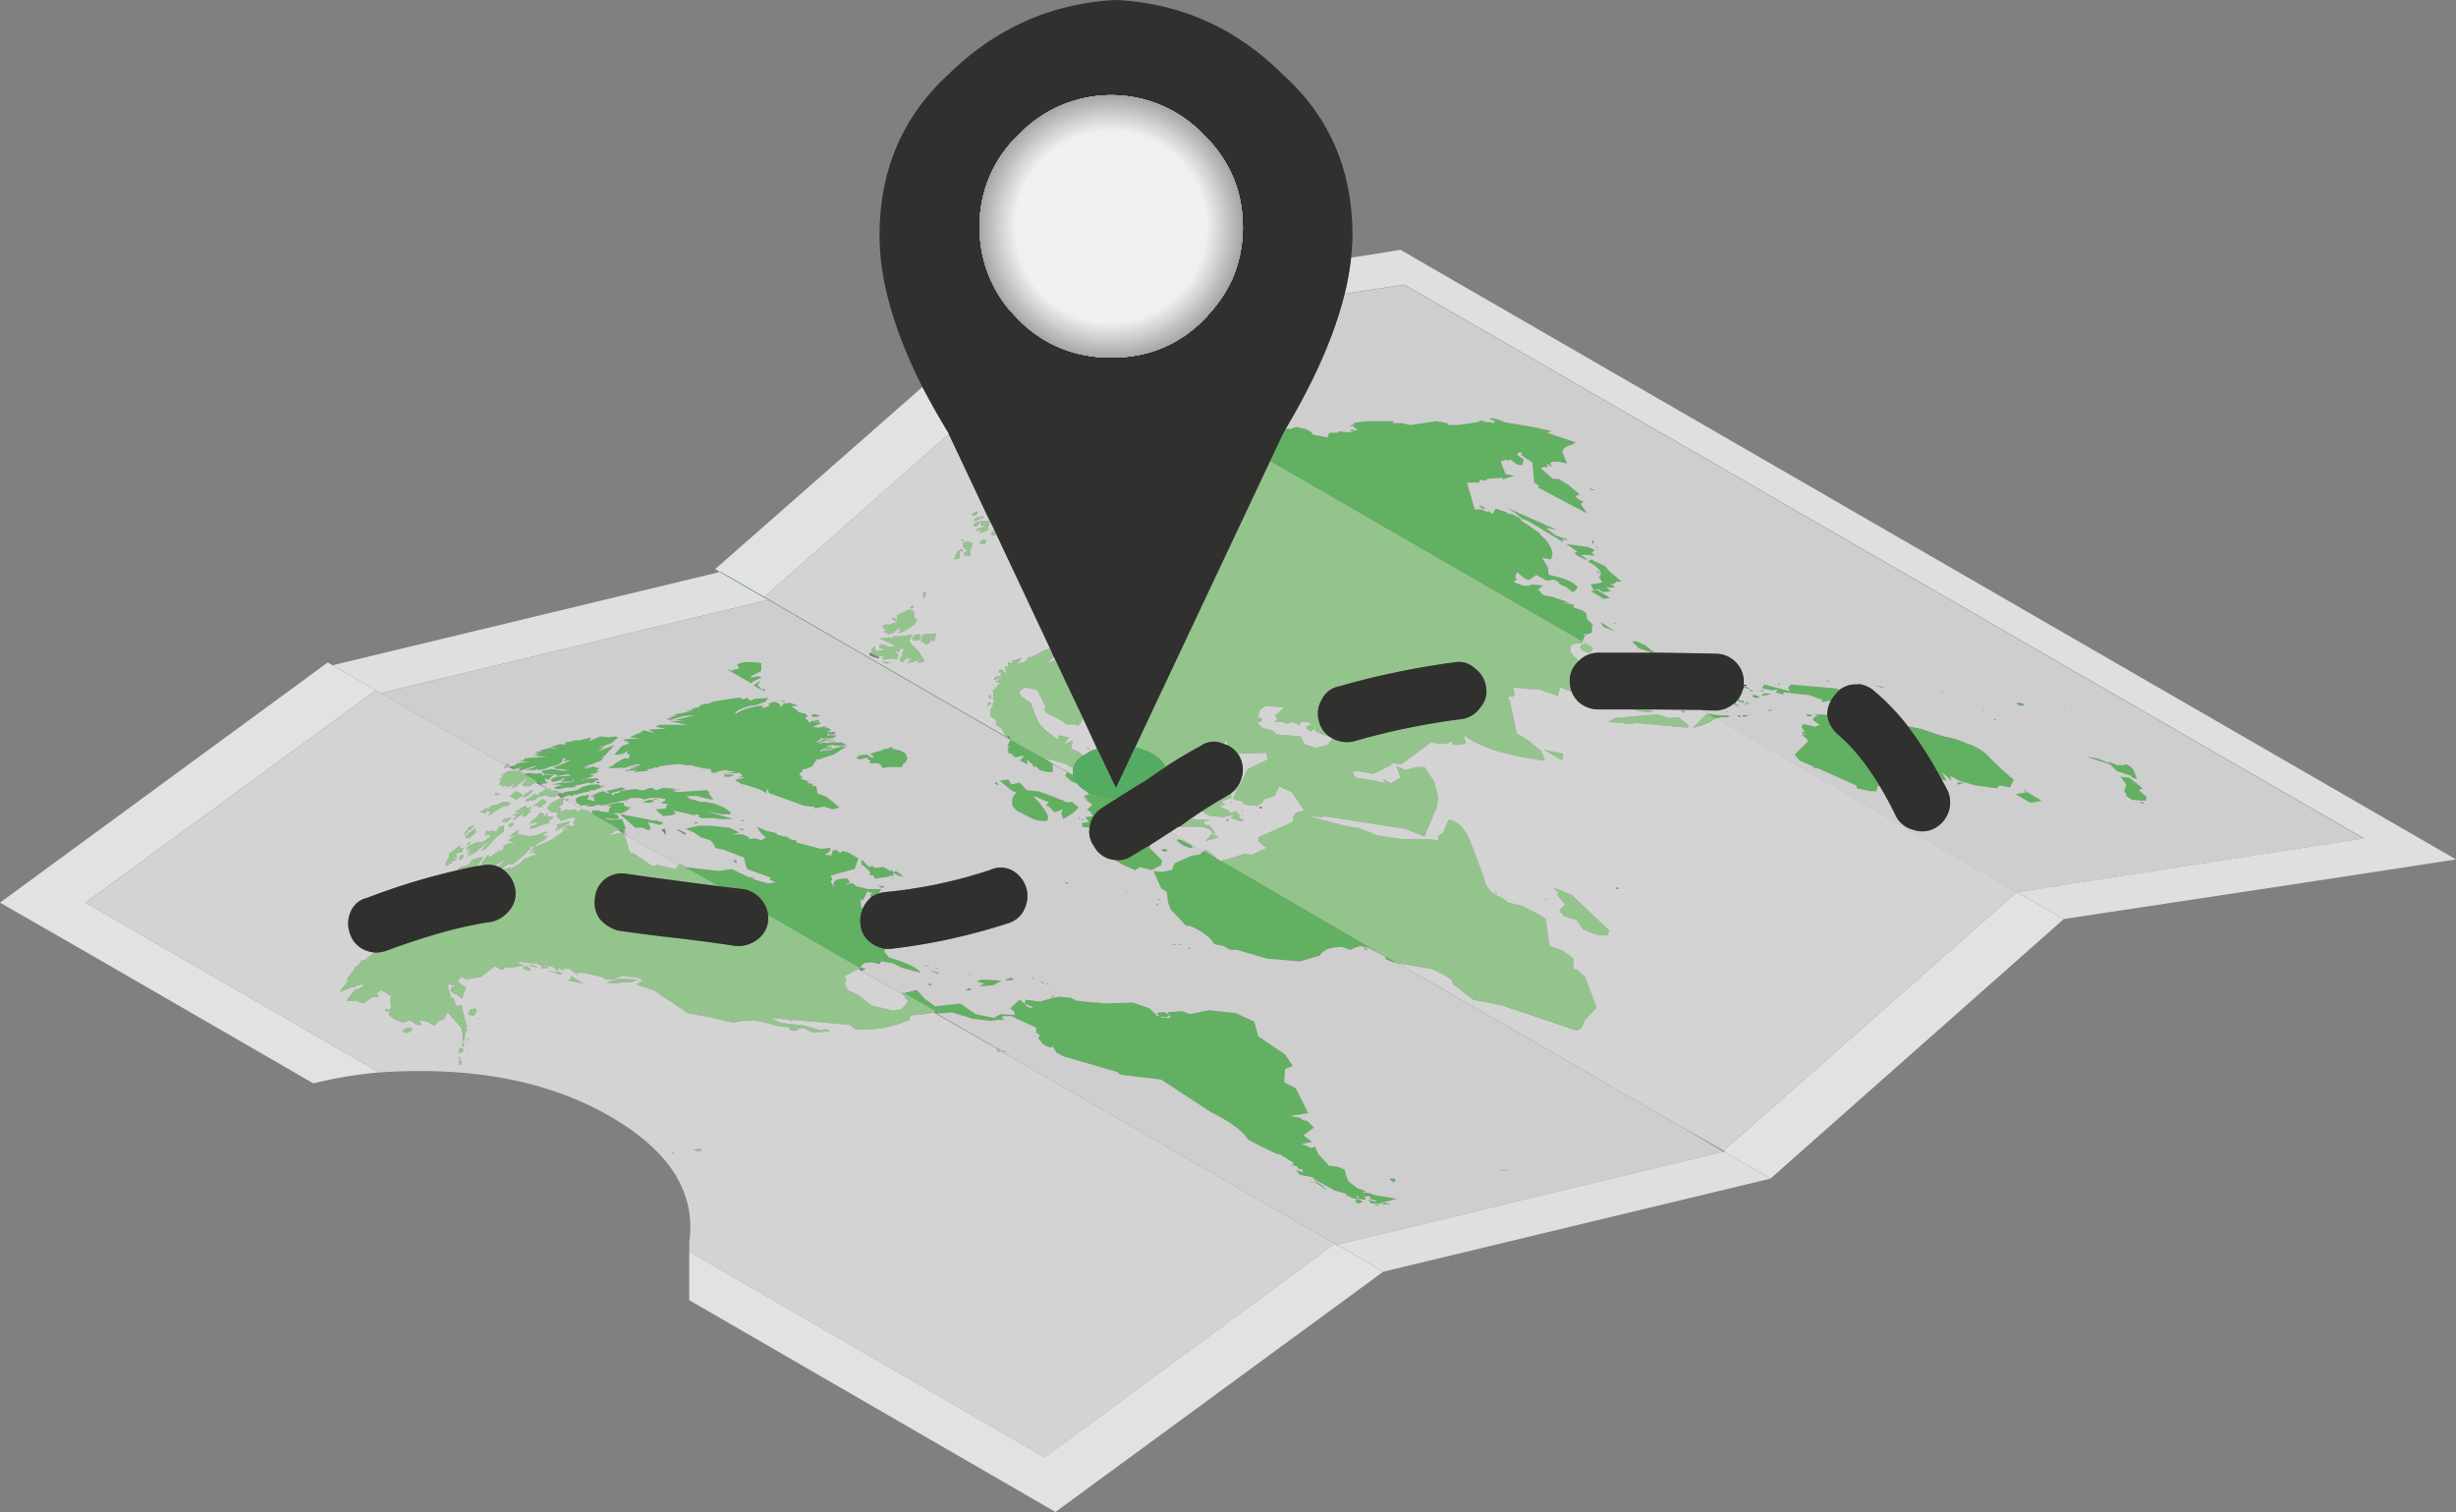 <?xml version="1.0" encoding="UTF-8"?> <svg xmlns="http://www.w3.org/2000/svg" xmlns:xlink="http://www.w3.org/1999/xlink" id="Слой_1" data-name="Слой 1" viewBox="0 0 766.75 472.05"><rect x="0" y="0" width="766.75" height="472.05" fill="#808080" stroke="none"/> <defs> <style>.cls-1{fill:none;clip-rule:evenodd;}.cls-2{fill:#e2e2e2;}.cls-11,.cls-12,.cls-13,.cls-14,.cls-15,.cls-16,.cls-17,.cls-18,.cls-19,.cls-2,.cls-20,.cls-21,.cls-22,.cls-23,.cls-24,.cls-25,.cls-26,.cls-27,.cls-28,.cls-29,.cls-3,.cls-31,.cls-32,.cls-33,.cls-34,.cls-35,.cls-36,.cls-37,.cls-38,.cls-39,.cls-4,.cls-40,.cls-41,.cls-42,.cls-43,.cls-44,.cls-45,.cls-46,.cls-47,.cls-48,.cls-49,.cls-5,.cls-50,.cls-51,.cls-52,.cls-53,.cls-54,.cls-55,.cls-56,.cls-57,.cls-58,.cls-59,.cls-6,.cls-60,.cls-61,.cls-62,.cls-63,.cls-64,.cls-65,.cls-66,.cls-67,.cls-68,.cls-69,.cls-7,.cls-70,.cls-71,.cls-72,.cls-73,.cls-74,.cls-75,.cls-76,.cls-77,.cls-78,.cls-79,.cls-8,.cls-80,.cls-81,.cls-82,.cls-83,.cls-84,.cls-85,.cls-86,.cls-87,.cls-88,.cls-89{fill-rule:evenodd;}.cls-3{fill:#dfdfdf;}.cls-4{fill:#92c48c;}.cls-5{fill:#d4d3d3;}.cls-6{fill:#62b061;}.cls-7{fill:#cecece;}.cls-8{fill:#30302e;}.cls-9{clip-path:url(#clip-path);}.cls-10,.cls-11{fill:#a1a1a1;}.cls-12{fill:#a2a2a2;}.cls-13{fill:#a3a3a3;}.cls-14{fill:#a4a3a3;}.cls-15{fill:#a6a5a5;}.cls-16{fill:#a6a6a6;}.cls-17{fill:#a7a7a7;}.cls-18{fill:#a8a8a8;}.cls-19{fill:#a9a9a9;}.cls-20{fill:#aaa;}.cls-21{fill:#ababab;}.cls-22{fill:#acacac;}.cls-23{fill:#adadad;}.cls-24{fill:#aeaeae;}.cls-25{fill:#aeaeaf;}.cls-26{fill:#b0b0b0;}.cls-27{fill:#b1b1b1;}.cls-28{fill:#b2b2b2;}.cls-29{fill:#b3b3b4;}.cls-30{fill:#b4b4b4;}.cls-31{fill:#b5b5b5;}.cls-32{fill:#b6b6b6;}.cls-33{fill:#b7b7b8;}.cls-34{fill:#b8b8b9;}.cls-35{fill:#b9b9b9;}.cls-36{fill:#bababa;}.cls-37{fill:#bbb;}.cls-38{fill:#bdbcbc;}.cls-39{fill:#bdbdbd;}.cls-40{fill:#bebebe;}.cls-41{fill:#bfbfbf;}.cls-42{fill:#c0c0bf;}.cls-43{fill:#c1c1c2;}.cls-44{fill:#c2c3c3;}.cls-45{fill:#c3c3c3;}.cls-46{fill:#c3c4c4;}.cls-47{fill:#c5c5c5;}.cls-48{fill:#c6c6c6;}.cls-49{fill:#c7c7c7;}.cls-50{fill:#c9c9c8;}.cls-51{fill:#cacaca;}.cls-52{fill:#cbcbcb;}.cls-53{fill:#ccc;}.cls-54{fill:#cdcdcd;}.cls-55{fill:#cfcfce;}.cls-56{fill:#d0cfce;}.cls-57{fill:#d1d0d0;}.cls-58{fill:#d2d1d1;}.cls-59{fill:#d3d2d2;}.cls-60{fill:#d4d4d3;}.cls-61{fill:#d5d4d4;}.cls-62{fill:#d6d5d5;}.cls-63{fill:#d6d6d6;}.cls-64{fill:#d7d7d7;}.cls-65{fill:#d8d8d8;}.cls-66{fill:#d9d9d9;}.cls-67{fill:#dadada;}.cls-68{fill:#dbdadb;}.cls-69{fill:#dcdcdb;}.cls-70{fill:#ddd;}.cls-71{fill:#dedede;}.cls-72{fill:#dfdfe0;}.cls-73{fill:#e1e1e1;}.cls-74{fill:#e2e1e2;}.cls-75{fill:#e3e3e3;}.cls-76{fill:#e4e4e4;}.cls-77{fill:#e5e5e5;}.cls-78{fill:#e6e6e6;}.cls-79{fill:#e7e7e7;}.cls-80{fill:#e9e8e8;}.cls-81{fill:#e9e8e9;}.cls-82{fill:#eaeaea;}.cls-83{fill:#ecebeb;}.cls-84{fill:#edecec;}.cls-85{fill:#ededed;}.cls-86{fill:#eee;}.cls-87{fill:#efeeef;}.cls-88{fill:#f0f0ef;}.cls-89{fill:#54ac62;}</style> <clipPath id="clip-path"> <path class="cls-1" d="M375.73,42Q388,54,388,70.82a40.71,40.71,0,0,1-2.86,15.31,42.33,42.33,0,0,1-7.94,12.15c-.47.57-1,1.12-1.5,1.65Q364,111.64,346.91,111.64a43.58,43.58,0,0,1-7.35-.6,38.28,38.28,0,0,1-11.41-3.76,38.92,38.92,0,0,1-10-7.35q-1.34-1.34-2.55-2.7a2.13,2.13,0,0,0-.3-.3,39.6,39.6,0,0,1-9.45-26.11A38.84,38.84,0,0,1,318.1,42a39.9,39.9,0,0,1,57.63,0Z"></path> </clipPath> </defs> <path class="cls-2" d="M97.83,338.21,28.51,298.15,0,281.79l102.33-75,1.5.9,13.51,7.8L26.71,281.79l91.68,53A130.65,130.65,0,0,0,97.83,338.21ZM296.2,135.49l-57.62,50.87-13.51-7.8h-.3l-1.5-.9L288,120.79q3.68,7,8.25,14.56ZM538.08,359.22l91.53-80.73,14.7,8.4-91.53,81-14.11-8.1ZM431.84,397l-102.33,75L215.17,405.88V390.73l111,64.22,90.47-66.62h.16l.45.3h-.16l1.51.6Z"></path> <path class="cls-3" d="M239.78,187.26,118.84,216.37l-1.5-.9-13.51-7.8,120.94-29.11Zm476,88.83-71.42,10.8-14.7-8.4,108.33-16.8L438.44,88.83l-18.6,2.85a84.57,84.57,0,0,0,2-11.25L437.24,78,766.75,268.29Zm-163,91.83L431.84,397l-13.2-7.8-1.51-.6h.16l120.79-29.11.59.3Z"></path> <path class="cls-4" d="M308.05,160.55l.15.3h-.3v-.3Zm2.25,4.5.3.6.45,1.06-.15.15a.89.89,0,0,1-.6.29h-.6a.83.83,0,0,1-.3-.6.27.27,0,0,1,.3-.3l.6-.6h.3l-.6-.29Zm17.56,37.37,1.2,2.7-1.05.75-.61.6-1.79.9,3.6-1.2.6.45,8.4,17.7-1.2,2h-.3v.3h-.3a.86.86,0,0,1-.6-.3h-2.7l-2.1-1.5-4.2-2.1-.91-1.2.61-.6-2.7-5.4-3.6-.9-.91.6,2.41-2.4-3.61,3.3.91,1.5,2.7,1.8,2.1,5.4.9,1.5,1.8,1.8,3.9,3v-1.5l3.3.6-1.5,2.11,1.8-.6.9-.61-.6,2.71,2.4.9,1.35,1.2a7.47,7.47,0,0,0-3,3.6H334l-1.2-.9-3.9-1.2q-.6-.3-.9,0l-2.11-.9,1.21.9.29.3-12.3-6.9a.27.27,0,0,1,.3-.3c0-.8-.4-.91-1.19-.31l-.31-.29-1.2-2.4-1.8-1.21v-1.5l-1.8-1.2v-2.1l.9-1.2-.3-.3.9-1.5a.86.86,0,0,0-.6.3v-2.1q.3-.6,0-.6-.6-.3.9,0l-1.5-.6q1.5,0,.9-1.2l.9.6V214l.9-.9-1.5-.3,1.2-.6.6-.3v-.6l-.3.3h-.6a.27.27,0,0,0-.3.3.86.86,0,0,0-.6.3,1.5,1.5,0,0,1,.6-1.2v.3h.3a.27.27,0,0,1,.3-.3h.6v-1.2q-.9.3-.6,0v-.6h.6l.3-.3a5.26,5.26,0,0,0,1.51,1.5l-.61-2.4,1.2.3-.3-1.8.9.6h1.2q-1.19-.3-.3-1.2l.3.3,2.41-.9-1.51,2.1,1.65-.6.15.3a.27.27,0,0,1,.3-.3l1.5-1.5,1-.6c-.66.4-.71.6-.14.6a3.41,3.41,0,0,1,.89-.6l3.31-1.8Zm12.6,32.11c-1.87-1.87-1.91-2-.15-.45l.3.3Zm23.26,4.95q-.71-2.39-3.9-4.2a20.37,20.37,0,0,0-5.41-1.95l42.17-89.43L494,200.17v.6l-3,.29a.27.27,0,0,0-.3.31q-1.5,1.8,2.1,4.8h.3l-.3.3a8,8,0,0,0-2.7,6.3,8.25,8.25,0,0,0,.6,3.15l-3.6-1.35-.6,2.7-6-2.1h-2.39l-5.71-.6.6,2.1-.6.9q-2.1-.9-.9,1.5l2.11,9.91,3.89,2.4,3.61,3,.6,1.2.6,1.8H482a88.8,88.8,0,0,1-13.8-2.7,38.06,38.06,0,0,1-11.1-5.11l.6,2.41a1.22,1.22,0,0,1-.9.3c-3.21.6-4.1.2-2.7-1.21l-1.8.91-2.7.3-2.7-.6-9.31,6.9-3-.3-.3.6-5.4,2.7-5.1-.9-1.5.3.9,1.8,6.3.9,3.3.9-1.2-1.5,2.7,1.5,2.4-1.5.6-.3-1.2-3.6,2.71,1.2,3.59-.9h2.41l3,4.5,1.19,4.5-.3,3.3-3.89,9.3-6.31-2.4-25.2-3.9-1.81-1.5,1.81,1.8-4.81-.3,12.61,3.3,3,.31,6,2.4,7.8,1.2h7.8l3.3.3.31-1.5,1.19-.61,1.81-4.19h.6a10.44,10.44,0,0,1,1.5.59,6.89,6.89,0,0,1,2.4,2.1,18,18,0,0,1,2.7,5.11q2.4,6,4.2,11.4.9,3.6,5.4,5.1l1.8,1.5,4.21.9,6.3,3.3,1.2.9,1.2,8.41,4.2,1.5,3.3,2.4v3.3l1.2.3,2.4,2.1,3.6,9.6-3.6,3.9-1.2,2.7-1.5.6-23.11-7.8-9-1.8-6.3-4.8-.6-1.5-1.8-1.2-4.21-2.1-10.65-1.8H436l-.15-.15-3.45-1.95-51-29.71.61-.3,6.6-2.1,2.1.3,4.8-2.1-2.4-1.8-.3-1.5,10.8-4.81.3-2.1.9-.9,2.41-.6-3.91-5.7-3.9-1.8-1.5,3-3,.9-1.2,1.5a3.26,3.26,0,0,0-1.2.6q-.6.9-.3-.3l-1.5.3-3-.6h.6a.86.86,0,0,0-.3-.6,2.69,2.69,0,0,0-1.2-.3l-1.8-.6,1.2-3.3,1.19-1.5,2.11-4.5,6.3-3-.6-2.1-8.86.3a7.46,7.46,0,0,0-3-2.55l-.75-1.66-.45,1.21a2.27,2.27,0,0,0-.75-.3,7,7,0,0,0-6.6.9Q369.3,235.83,363.72,239.48Zm-89.13-34.21-3-1.5q1.2-.3.3-.9l1.2-1.2.3,1.5h1.2l1.8-.3-1.8-.6a.85.85,0,0,1,.6-1.21l2.7.91,1.8-.3-5.1-2.4,3.3-.3.9.9-.3-1.21h2.7l3.6-.6-.9,2.11.31.6,2.69,2.7,1.81,3-2.11.6.3-.9-3.6.9,1.5-1.8-1.8.6,1.21-2.1-2.41,3q-1.8-.9-.3-.9-.9-.3.3-1.2l-.3-.6.9-1.5h-1.2l-.3-.3v1.5q-2.4-1.5-1.2-.3l.9,1.2-.6,1.2-1.8-.3-1.8.3q-1.8,0-.3-.9l-1.8-.3Zm12.91-6.61a1.19,1.19,0,0,1-.3.9,1.23,1.23,0,0,1-.91.31,1.27,1.27,0,0,1-1.2,0,.88.88,0,0,1-.3-.6c0-.2.2-.51.6-.9a1.26,1.26,0,0,1,.9-.31h.91A.9.9,0,0,1,287.5,198.66Zm-1.21-5.1-.9,1.5-3.3,2.1-1.8.61.9-1.21h-.6a3.17,3.17,0,0,0,.6-1.2l-2.1,2.11-1.8.59-.6-.59a1.23,1.23,0,0,1-.9-.31l.9-.29-1.2-1.21q0-.9,2.4-.6a3.78,3.78,0,0,0,.9-.59h1.5l-2.1-1.51h.6a1.73,1.73,0,0,1,1.2.6v-1.5l3.9-1.8,1.5.6v1.8Zm-1.2-4.5a.27.27,0,0,0,.3.3l-.6.6h-.59v-.3a.26.26,0,0,1,.29-.3l.3-.3Zm3-3.9c.81-.4,1.11-.3.91.3a2.86,2.86,0,0,1-.61,1.5Zm12.61-14.4v-1.21l1.2-.59,1.8.59-.9,2.71.3,1.2H301l.3-.3H301l-.3-.3,1.2-.9Zm.3,1.2h-1.2l-.3,2.4-1.8.3,1.2-2.4,1.2-.9Zm-.6-3.6a.27.27,0,0,1,.3.3h.3v.3h-.6l-.3-.3Zm4.8-4.21c-1.2.41-1.5.1-.9-.9l1.8-.6Zm.9-2.1h-.3q-2.4,1.2-1.5,0Q305.8,160.85,306.1,162.05Zm-1.5-2.4h.3l.3.3a1.06,1.06,0,0,1-.9.9.37.37,0,0,1-.6,0,.27.27,0,0,1-.3-.3q0-.3.6-.3Zm3.3,9.31a.83.83,0,0,1-.3.59,1.19,1.19,0,0,1-.9.31h-.3q-.6-.3-.6-.6a.86.86,0,0,1,.6-.3c0-.21.2-.4.6-.6l.6.3Zm-.9-7.81v.3q.3,0,0,.3h-.9v-.3l.3-.3Zm.3,1.5h1.8l-.9,3-2.7.9,1.2-1.19c-2.4.6-2.8.49-1.2-.31a1.22,1.22,0,0,1,.9-.3q2.1-.6-.3-.6l.3-.6h-.3V163a.84.84,0,0,1,.6-.31h.3V163Zm1.8,56.42.3.6-1.2.9.3-.9-.3-.3h.6A.27.27,0,0,0,309.1,219.07Zm-.6-1.2.6-1.2v.3Q310,218.47,308.5,217.87Zm1.5-4.2h.3v.3H310Zm1.8-1.8v.3h-.3l-.3-.3h.3Q311.5,211.57,311.8,211.87Zm-22.51-10.5-1.79-1.2.59-2.11,4.21-.29-.6,2.4-.9-.3Zm-12.3,5.4h1.2l-.9.3Zm138.94,23.71a9.28,9.28,0,0,0,6.91.9,222.22,222.22,0,0,1,33.61-6.91,8.38,8.38,0,0,0,5.7-3.6,7.59,7.59,0,0,0,1.8-6.3,8.57,8.57,0,0,0-3.6-6,7.25,7.25,0,0,0-6.3-1.8,253.34,253.34,0,0,0-36,7.5,7.4,7.4,0,0,0-5.41,4.2,8.35,8.35,0,0,0-.89,6.6,8.16,8.16,0,0,0,4.19,5.41l-5.1-2.1-.59-.9-.91.9c-2-1-2-1.7,0-2.11q-.3-.9-2.4-.9h-.6c-.6.4-.69.8-.3,1.2l-2.4-1.2-1.8.61-1.5-.61h-.6q-2.1.3-1.5-.6.6,0,.6-.3t-.9-.9l3-2.7-5.7-.6-1.8,1.2-.9,2.7q1.2-.3,1.5.3a1,1,0,0,1-.6.9h-.6q-.6.3,1.2,1.8l3.3.9,1.2,1.21,7.5.6,1.21,2.4,3.3,1.2,3.89-.9Zm80.73-28.81.6.6a1.22,1.22,0,0,1-.3.9,1.21,1.21,0,0,1-1.2.6,11.64,11.64,0,0,0-1.5-.6,2,2,0,0,1-.9-.9,1.22,1.22,0,0,1,.3-.9,1.73,1.73,0,0,1,1.2-.31h.6a.27.27,0,0,1,.3.31h.6Zm12.91,19.8h6.15a.83.83,0,0,1-.45.3q.3.6,0,.6a15.23,15.23,0,0,1-4.2-.6C510.58,221.66,510.07,221.56,509.57,221.47Zm-7.51,3.9,2.1-1.2,13.21-1.2,3.6,1.2,3-.3,3,2.4c.2.59.1.9-.3.9l-15.9-1.5L509,226Zm30.91-2.7,2.7,1.5-1.8,1.2a17,17,0,0,1-5.4,1.8Zm-8.1-.9h.9l.3.3v.3h-.6q0,.3-.3,0a.27.27,0,0,1-.3-.3Zm-340,32.11,8.7,5.11-.6.29h-.9l-.6.61-1.5.9,4.21-.9h.3v.29l.89,1.81,1.2,4.2h.61l1.19.6,4.81,3.3a.27.27,0,0,1,.3.3q1.2,0,1.2-.3h.3v-.15l5.7,1.35,1.2-1.2v-.3h.9l1.2.9,10.65,6q-7.38-.94-16.05-2.1c-4.6-.6-8.91-1.2-12.9-1.8a8.65,8.65,0,0,0-6.61,1.5,8.33,8.33,0,0,0-3.3,6,8.63,8.63,0,0,0,1.5,6.6,11.62,11.62,0,0,0,5.7,3.61q6,.88,13.51,1.8,13.5,1.49,23.1,3a9.78,9.78,0,0,0,6.61-1.8,8.4,8.4,0,0,0,3.6-5.71,14.08,14.08,0,0,0,0-2.25l28.81,16.66-.6.3-4.5,2.4.89.9-.59,1.2.9,2.1,3.3,1.5,4.2,3.3,6.3,1.5,3-.3,2.1-2.4-1.5-2.1-.6-.9.75.3h.15l9.91,5.7H292a.87.87,0,0,1-.61.3,27.22,27.22,0,0,1-7.19.9l-.31,1.5a37.12,37.12,0,0,1-16.8,3l-1.8-1.5-24.91-2.11,3.3,1.5,7.5.9,5.1,1.5c1.21-.6,2.1-.49,2.71.31l-5.41.3-2.4-1.21h-1.8l-.6.6q-3,.3-2.1-.9l-4.5-.6c-5-1.8-9.41-2.1-13.2-.9l-7.51-1.79c.2-.61.1-.61-.29,0l-6.31-1.21-10.8-7.2q.9-.9-.3,0l-5.1-1.8,2.1-1.2-1.8-.9-4.8-.6-2.41,1.2h-1.2q-2.1,0-1.8-.6l-6.3-1.5h-3l-1.5-1.2-2.7-.3q1.8.9.6.6l-1.8-.6v.3q1.2.9-.6.3.3,0,0-.3c-.61-.8-1.9-1.1-3.91-.9l-2.39-.9H166l-4.8-.6,2.69,1.5-3.3-.3,1.8.3-3.6.6-.9-.6v.3q-.9,1.5-2.1.3l-1.2-.6-4.2,3.3-4.8.9-1.2-.9-1.51,1.2,1.21,1.2,1.5.9-1.2,3.6-.6-.3q.6-.9,0-.3l-3-1.8.3-1.2q2.4-.6,0-.6l-.6-.9q0,1.5-1.2.6l.59.6.91,2.7q-.6.9.9.9l.9,2.7q2.1-.9,1.8.6l1.5,5.71-.3.9h.3l.3.29h-.6L145,325a.37.37,0,0,0-.6,0l.3-1.2-.6-3-4.21-4.8-1.19,2.1h.3l-1.8.6-1.5,1.5L133.54,319l-2.7-.61.9,1.51h-1.5l-2.4-1.51q-.9.92-1.2.3a.27.27,0,0,1-.3.31c-.2.39-.7.29-1.5-.31h-.6a.86.86,0,0,0-.6-.3l-2.1-1.5.6-3-.3-1.5.3-1.5-3-1.8-1.5.9q1.5,1.5-1.2,1.2l-3,2.1-2.11-.9h-3l.31-.6,2.4-3h.6l2.1-1.2q1.2-1.2-.3,0l-.3-.3a4.72,4.72,0,0,0,1.8-1.2l-2.7,1.5-.3-.3-1.2.9h-.91l-3.59,1.5.29-.9,1.8-2.1.31-.9H108l.61-.6,1.5-2.1h.3l.3-1.2,1.2-.6.9-1.5,1.5-.3.3-.6,1.8-1.2.9-.3a11.14,11.14,0,0,0,3.3-.6q19.5-7.2,32.71-9a10.07,10.07,0,0,0,5.7-3.6,8,8,0,0,0,1.8-6.6,9.48,9.48,0,0,0-3.6-6l-.15-.15,2.56-.75-.91.9,3.6-2.1,1.5-1.5,3.31-1.2q0,.6.6,0l-1.5-.6.9-1.2.3-.6-2.41,2.4,1.8-2.7h.91l4.2-1.8,3.9-2.71q.3-.3,0-.3c-.2,0-.2-.09,0-.29h.6c.8-.41.9-.6.3-.6l-1.5.6,2.1-1.5,1.2.59.9-.59-.6-.61.9-1.5q-.6-.28-.6,0l-.3-.3-3.6,1.2-1.5-1.5.3-1.2h-1.8l-1.5-1.2q1.2-.3,0-.3l1.5-1.5,3-1.5.6-.6.3.3-.3.3v.3l-.3.6.3.3-.3.9-1.8,1.2c.6-.38,1-.38,1.2,0a1,1,0,0,1-.6,1.05l2.7-.75.6.3,1.2-.3h1.2l-.6.9,2.1-.9h.3l1.5.3Zm-28.21,17.26a6.41,6.41,0,0,0-1.2-.6l3.3-2.85-4.2,2.55a8,8,0,0,0-3.6-.15q-.49.06-.9.15l.6-1.35,1.8-2.1.6.9.9-.9,2.4-1.5v.6l.3-.3.9-1.2-.6-.3,2.1-.9,2.11.3-2.41-1.2,1.2-.9,1.8-.6-2.7.29,2.7-2.09v1.8l.6-.3,3,.59,2.11-.29,3-1.21.6.31-1.51.6.3.59,1.21-.29-.9,1.2-3.9,2.4q0-.3-.6,0l-.31.3h.31a.84.84,0,0,1-.31.6,1.9,1.9,0,0,0-.89.9l-4.21,3.6h-1.5Zm-7.65-.75q-3.12.51-6.45,1.35l1.2-1.05,2.1-.6a.86.86,0,0,1,.6-.3l1.2-1.5,3.3-.9Zm21.76,31.51h.3v.3h-.6c-1.6.2-2,0-1.2-.6a4.81,4.81,0,0,0,1.2.3v-.3Zm-6-.6h1.8l1.5.9Zm6-55.22v.3h.3l.6-.3.3.3v.6l.3-.3.9.3.3.3.3.3.9.3-.6.3-.9.6h-2.1v-.6l-3,.6-.89.9-3.31.6q1.2-.6,0-.3l3-2.1,1.2.3c0-.2.2-.5.61-.9h.3l.89-.6a.9.9,0,0,1,.61-.3v-.3Zm-3-2.1-.6.3-1.81,1.2h-.6c-.19,0,.2-.3,1.21-.9l-1.8.9h-.61l-.59-.6,2.39-2.4-1.5,1.2.61-.6a6.44,6.44,0,0,0-1.5.9.27.27,0,0,1-.3.3h-.31v.3l-.9.6v.3a1.24,1.24,0,0,0-.9.3,2.32,2.32,0,0,1-.89.3l1.19-1.5-2.4,1.2-.3-.6q-2.4.9-1.2,0l-1.2-.3.6-.9q1.2-.6-.6-.3l1.2-1.2q-.3,0,.6-.6l-1.5.3,2.7-1.5h3.3l1.5.9,1.8.9Zm-9.91-5.1.3-.6.9.6-.3.3v.3h-.3a2.25,2.25,0,0,1-.9.3h-.3Zm1.2,0,.3.3-.3.3Zm-3.3,19.8c-.4-.39.1-.7,1.5-.9v1.8l-2.1,1.5-3.6,3.91-1.5.6,2.4-2.7-1.5.9-1.2,1.2-.3-.6v.9l-1.8,1.2-1.8.9,1.8-2.1-2.1,1.5,1.8-2.1-1.8,1.2,1.2-1.5q-2.1,1.5-.6-.3l2.7-1.2h1.5l1.2-.6,2.4-1.8q-1.5.88-1.2,0l-1.5.3.6-1.51.9.3,1.2-.3.6.3Zm3.91-1.8h.59v.3a1.06,1.06,0,0,1-.9.9h-.6v-.3a.88.88,0,0,1,.3-.6A.9.9,0,0,0,159.66,256.88Zm-.61-1.5.3-.3a.36.36,0,0,1,0,.6l-.6.31c-.2.39-.4.59-.6.59h-.6v-.15l-.3.15-.6-.3,1.2-.9.6.3A.86.86,0,0,1,159.05,255.38Zm-.3-3.9-1.8.3-3,1.8a2.15,2.15,0,0,1-1.5.9l.6-.9-.9-.6-.6.9-1.8-.3,1.8-1.2h1.5q-.9-.3.6-.9l1.5-.3,2.1-.9,2.1.3Zm-2.4-3.6-.9.3q0-.3-.3,0a.86.86,0,0,0-.6.3v-.9Zm2.7.6,2.11-1.5,2.09,1.2-2.09,1.5Zm9.61,3.6-1.65-.75-.16.15q-.6.9-.3,0a4.18,4.18,0,0,0,.3-.3c.21-.14.31-.14.31,0l2.1-1.8,1.5.9Zm-1.2,3,1.2-1.5,1.19.6-.59,1.2a4.54,4.54,0,0,1,1.2-.9q.6,0,.3.3l2.09.3-1.5,1.2v.6l-3,.9-1.19.61-1.5.29a.36.36,0,0,1,0-.6.27.27,0,0,1,.3-.3,2,2,0,0,0,1.5-.6.37.37,0,0,0,0-.6l-.91.3a1.21,1.21,0,0,0-.89.3q-.61,0,0-.3c.6-.19.69-.3.3-.3h-.3c0-.2.2-.4.6-.59Zm-1.5-2.7c-.81,0-1.11.1-.91.3h.3l.31.6-1.2.9c.19.2,0,.4-.61.6a.37.37,0,0,1-.6,0l-.29-.3.89-1.2a28.27,28.27,0,0,1-3.6,2.71v-.61a1.28,1.28,0,0,1,.91-.3l-.31-.6h-1.19l3-.9h-2.11l3.3-2.1.9.9C165.56,251.78,166,251.78,166,252.38Zm0-5.1-.91.9-1.2.6-.6.3q-.3-.3.3-.6c0-.2.2-.5.61-.9a3.28,3.28,0,0,0,1.19-.6,2.39,2.39,0,0,1,.91-.3Q166.55,246.68,166,247.28Zm5.39-.6-.59.3h.9v-.3Zm-.59,7.2.3.3h-.3a.27.27,0,0,1-.3.3h-.3a4264989959292.18,4264989959292.18,0,0,0,.6-.6Zm6.6,3.3-3.3,1.81q-1.5.88,0-.6l-.3-.9,4.2-1.21Zm-33.61,9.91.3-.3q1.5,0,0,1.5h-.3Q142.85,268.29,143.75,267.09Zm-1.2-2.4,1.5-.9-.6.9h1.2l-.3,1.2-2.1.6.59.9-1.19.6.3.3q.9-.3.6,0l-.3.3-1.2.3a.37.37,0,0,0,0,.6h-.9l-.31.9-.89-.6.6-1.2.6-.9v-1.2l2.1-1.5Zm3.6-1.5a.86.86,0,0,1,.6-.3q.3-.3.3,0l-.6.6-.3.3h-.3q-.3,0,0-.3Zm.6-1.8q-2.4.9-.9-.9l2.7-2.1-.45,1.35c.16-.45.41-.5.75-.16Zm.3-2.4c-1,.2-1.3.39-.9.59l-1.5,1.21,1.8-2.71,1.2-.3q.9,0-.6.9ZM120.94,315.1q.3-.3.3,0a.27.27,0,0,1,.3.3v.3h-.9l-.3-.3q-.3-.3,0-.3A.37.37,0,0,1,120.94,315.1Zm22.51,15.61a2,2,0,0,1,.6,1.5l-.3.3A1.31,1.31,0,0,1,143.45,330.71Zm.3-.3a.27.27,0,0,0-.3.3.27.27,0,0,0-.3-.3v-.3h.6Zm2.1-3.3.3.3h-.3Zm-1.5-1.8.6.6-.6,1.2Zm-1.2,3.3.3-1.5a2.3,2.3,0,0,1,.9.3h.3Q144.65,328.91,143.15,328.61Zm2.7-4.2h.3a.27.27,0,0,0,.3.3h-.3q-.3.29-.3,0h-.3Zm-18.61-3.61h.91c.39.2.59.41.59.61-.2.19-.4.39-.59.6a1.26,1.26,0,0,1-.91.3q-.6.29-.9,0c-.4-.2-.6-.41-.6-.61a4.09,4.09,0,0,1,.9-.6A.86.86,0,0,1,127.24,320.8Zm22.21-2.7h-.3v-.3h.3Zm-3.3-1.5.6-1.5,1.8-.3.3.9-.9,1.5Zm63.62,43.52v-.3h.6v.3ZM165.35,302.2l.31.9h-.31q-3.58-.9-.89-1.5Zm9,1.2q.9,0,.9.6.3.6-1.8-.3l-2.7-.6Zm3.9,1.2,3.9,2.4-4.8-.9.9-.6Zm1.5-.3-.3-.3h.6q.3.3,0,.3Zm19.51,1.5-2.41.9h-2.69l-2.41.3-2.4-.3,4.2-1.2ZM482,234.08l6,1.2-.3,2.1Zm4.51,44.41a4.7,4.7,0,0,1-1.2-.9q-.3-.3,0-.3,2.7.9,5.4,2.1l11.7,11.11-.59,1.5h-2.71l-4.8-1.81-2.1-3-3.9-1.2-1.5-1.8,1.8-1.8-2.4-3ZM375.12,253.28q4.19-2.67,8.41-5.1c.31-.2.61-.4.89-.6v1.5l-2.69.9v.6c0,.4.4.5,1.19.3l-2.1.9,2.71,1.2q.3,0,0,.3c0,.6.49.7,1.5.3h-.61l1.5-.3,1.21,1.5c-.8.2-.3.6,1.5,1.21H388c-.4-.21-.4,0,0,.59l-3.91-1.2,1.5-1.2-3.59.9-4.21-.3ZM348,249.68l-.61-.3h1.05Zm32.56,11.71-4.21,1.19,2.1-2.4Zm-10.21-4.81,1.8-.9,6,.31-2.1.29c-.2,1,.3,1.4,1.5,1.21l2.1,2.69c-1,0-1.5-.39-1.5-1.19l-3-.91h-6.9Zm-35.41-14.7a.54.54,0,0,0,.15.3l-1.95-1.05V241l-1.2-.6v-.3Zm41.11,24-.6-.3,1.2-.3,1.8,1.2,1.81,1.8ZM218.47,359.22v.3q-3.6-.6,0-.9Q219.37,358.92,218.47,359.22Zm15-40.21-.3-.31h.3Zm13.5-.61.3.3h-.6a.27.27,0,0,1-.3-.3Zm65,9.31h-.15l-.3-.3h.6v.3Zm-.45.9-.3-.3h.3Zm.6-.6q0,.6-.6.3l-.6-.6a.86.86,0,0,1,.6.3Z"></path> <path class="cls-5" d="M313.9,229.88l-75.32-43.52,57.62-50.87,11.85,25.06h-.15v.3h.3l.9,1.8,1.2,2.4-.3.31.6.29h-.3l-.6.6a.27.27,0,0,0-.3.3.83.83,0,0,0,.3.6h.6a.89.89,0,0,0,.6-.29l.15-.15,16.81,35.71-1.65.45-3.31,1.8a3.41,3.41,0,0,0-.89.6c-.57,0-.52-.2.14-.6l-1,.6-1.5,1.5a.27.27,0,0,0-.3.3l-.15-.3-1.65.6,1.51-2.1-2.41.9-.3-.3q-.89.9.3,1.2h-1.2l-.9-.6.3,1.8-1.2-.3.61,2.4a5.26,5.26,0,0,1-1.51-1.5l-.3.3h-.6v.6q-.3.3.6,0V211h-.6a.27.27,0,0,0-.3.3h-.3V211a29854929714913.48,29854929714913.48,0,0,1-.9.9.27.27,0,0,0,.3.3.86.86,0,0,1,.6-.3.27.27,0,0,1,.3-.3h.6l.3-.3v.6l-.6.3-1.2.6,1.5.3-.9.9v.9l-.9-.6q.6,1.2-.9,1.2l1.5.6q-1.5-.3-.9,0,.3,0,0,.6v2.1a.86.86,0,0,1,.6-.3l-.9,1.5.3.3-.9,1.2v2.1l1.8,1.2v1.5l1.8,1.21Zm15.16-24.76.75,1.5-.6-.45-3.6,1.2,1.79-.9.61-.6Zm9.15,19.2,4.35,9.46-1.95.6-.3-.3c-1.76-1.57-1.72-1.42.15.45l-1.35.75c-.35.19-.7.4-1.05.6l-1.35-1.2-2.4-.9.6-2.71-.9.61-1.8.6,1.5-2.11-3.3-.6v1.5l-3.9-3-1.8-1.8-.9-1.5-2.1-5.4-2.7-1.8-.91-1.5,3.61-3.3-2.41,2.4.91-.6,3.6.9,2.7,5.4-.61.6.91,1.2,4.2,2.1,2.1,1.5h2.7a.86.86,0,0,0,.6.3h.3v-.3h.3Zm-66.62-20.55-.3.3.3.6,1.5.6,1.2.3.3-.3-.3-.6,1.8.3q-1.5.9.3.9l1.8-.3,1.8.3.6-1.2-.9-1.2q-1.2-1.2,1.2.3v-1.5l.3.3h1.2l-.9,1.5.3.6q-1.2.9-.3,1.2-1.5,0,.3.9l2.41-3-1.21,2.1,1.8-.6-1.5,1.8,3.6-.9-.3.9,2.11-.6-1.81-3-2.69-2.7-.31-.6.9-2.11-3.6.6h-2.7l.3,1.21-.9-.9-3.3.3,5.1,2.4-1.8.3-2.7-.91a.85.85,0,0,0-.6,1.21l1.8.6-1.8.3h-1.2l-.3-1.5-1.2,1.2Q272.79,203.47,271.59,203.77Zm35.71-41.12-.3.31v-.31h-.3a.84.84,0,0,0-.6.31v.59h.3l-.3.6q2.4,0,.3.6a1.22,1.22,0,0,0-.9.3c-1.6.8-1.2.91,1.2.31l-1.2,1.19,2.7-.9.9-3Zm-.3-1.5h-.6l-.3.3v.3h.9q.3-.3,0-.3Zm.9,7.81-.3-.3-.6-.3c-.4.2-.6.39-.6.6a.86.86,0,0,0-.6.3q0,.3.6.6h.3a1.19,1.19,0,0,0,.9-.31A.83.83,0,0,0,307.9,169Zm-3.3-9.31-.6.6q-.6,0-.6.3a.27.27,0,0,0,.3.3.37.37,0,0,0,.6,0,1.06,1.06,0,0,0,.9-.9l-.3-.3Zm1.5,2.4q-.3-1.2-1.8,0-.9,1.2,1.5,0Zm-.9,2.1.9-1.5-1.8.6C303.7,164.25,304,164.56,305.2,164.15Zm-4.8,4.21-.3.3.3.3h.6v-.3h-.3A.27.27,0,0,0,300.4,168.36Zm.6,3.6-.9-.6-1.2.9-1.2,2.4,1.8-.3.3-2.4Zm-.3-1.2,1.2,1.2-1.2.9.3.3h.3l-.3.3h2.1l-.3-1.2.9-2.71-1.8-.59-1.2.59Zm-12.61,14.4.3,1.8a2.86,2.86,0,0,0,.61-1.5C289.2,184.86,288.9,184.76,288.09,185.16Zm-3,3.9h-.3l-.3.3a.26.26,0,0,0-.29.3v.3h.59l.6-.6A.27.27,0,0,1,285.09,189.06Zm1.2,4.5-.9-.9v-1.8l-1.5-.6-3.9,1.8v1.5a1.73,1.73,0,0,0-1.2-.6h-.6l2.1,1.51h-1.5a3.78,3.78,0,0,1-.9.59q-2.4-.3-2.4.6l1.2,1.21-.9.29a1.23,1.23,0,0,0,.9.31l.6.59,1.8-.59,2.1-2.11a3.17,3.17,0,0,1-.6,1.2h.6l-.9,1.21,1.8-.61,3.3-2.1Zm1.21,5.1a.9.9,0,0,0-.3-.6h-.91a1.26,1.26,0,0,0-.9.31c-.4.39-.6.7-.6.9a.88.88,0,0,0,.3.6,1.27,1.27,0,0,0,1.2,0,1.23,1.23,0,0,0,.91-.31A1.19,1.19,0,0,0,287.5,198.66ZM277,206.77h-.3l-1.5-.3,1.5.6h.6l.9-.3Zm12.3-5.4,1.51-1.5.9.3.6-2.4-4.21.29-.59,2.11Zm22.51,10.5q-.3-.3-.3,0h-.3l.3.3h.3Zm-1.8,1.8v.3h.3v-.3Zm-1.5,4.2q1.5.6.6-.9v-.3Zm.6,1.2a.27.27,0,0,1-.3.3h-.6l.3.3-.3.9,1.2-.9Zm106.83,11.41-1.5,2.1-3.89.9-3.3-1.2-1.21-2.4-7.5-.6-1.2-1.21-3.3-.9q-1.8-1.5-1.2-1.8h.6a1,1,0,0,0,.6-.9q-.3-.6-1.5-.3l.9-2.7,1.8-1.2,5.7.6-3,2.7q.9.6.9.9t-.6.3q-.6.9,1.5.6h.6l1.5.61,1.8-.61,2.4,1.2c-.39-.4-.3-.8.3-1.2h.6q2.1,0,2.4.9c-2,.41-2,1.1,0,2.11l.91-.9.59.9Zm108.94-8.71v.3a.27.27,0,0,0,.3.3q.3.3.3,0h.6v-.3l-.3-.3Zm8.1.9-4.5,4.5a17,17,0,0,0,5.4-1.8l1.8-1.2,93.94,54.32-91.53,80.73-12.16-6.9L436.49,300.7l10.65,1.8,4.21,2.1,1.8,1.2.6,1.5,6.3,4.8,9,1.8,23.11,7.8,1.5-.6,1.2-2.7,3.6-3.9-3.6-9.6-2.4-2.1-1.2-.3v-3.3l-3.3-2.4-4.2-1.5-1.2-8.41-1.2-.9-6.3-3.3-4.21-.9-1.8-1.5q-4.5-1.5-5.4-5.1-1.8-5.4-4.2-11.4a18,18,0,0,0-2.7-5.11,6.89,6.89,0,0,0-2.4-2.1,10.44,10.44,0,0,0-1.5-.59h-.6l-1.81,4.19-1.19.61-.31,1.5-3.3-.3h-7.8l-7.8-1.2-6-2.4-3-.31-12.61-3.3,4.81.3-1.81-1.8,1.81,1.5,25.2,3.9,6.31,2.4,3.89-9.3.3-3.3-1.19-4.5-3-4.5h-2.41l-3.59.9-2.71-1.2,1.2,3.6-.6.3-2.4,1.5-2.7-1.5,1.2,1.5-3.3-.9-6.3-.9-.9-1.8,1.5-.3,5.1.9,5.4-2.7.3-.6,3,.3,9.31-6.9,2.7.6,2.7-.3,1.8-.91c-1.4,1.41-.51,1.81,2.7,1.21a1.22,1.22,0,0,0,.9-.3l-.6-2.41a38.06,38.06,0,0,0,11.1,5.11,88.8,88.8,0,0,0,13.8,2.7h.31l-.6-1.8-.6-1.2-3.61-3-3.89-2.4-2.11-9.91q-1.2-2.4.9-1.5l.6-.9-.6-2.1,5.71.6h2.39l6,2.1.6-2.7,3.6,1.35a9.06,9.06,0,0,0,2.1,3.15,9.19,9.19,0,0,0,6.3,2.4h10.51c.5.09,1,.19,1.5.3a15.23,15.23,0,0,0,4.2.6q.3,0,0-.6a.83.83,0,0,0,.45-.3l15.45.15Zm-32.7-18.9h-1.21a8.57,8.57,0,0,0-6,2.4h-.3q-3.6-3-2.1-4.8a.27.27,0,0,1,.3-.31l3-.29v-.6l1.35.89h-.45a1.73,1.73,0,0,0-1.2.31,1.22,1.22,0,0,0-.3.9,2,2,0,0,0,.9.9,11.64,11.64,0,0,1,1.5.6,1.21,1.21,0,0,0,1.2-.6,1.22,1.22,0,0,0,.3-.9l-.6-.6Zm1.79,21.6,6.9.61,1.81-.31,15.9,1.5c.4,0,.5-.31.3-.9l-3-2.4-3,.3-3.6-1.2-13.21,1.2Zm13.51-3.3h.3v-.3h-.3Zm-396.73-5.7,39,22.51-.6.9h.3a2.25,2.25,0,0,0,.9-.3h.3l1.2.6,1.21.6h-2.41l-2.7,1.5,1.5-.3q-.9.6-.6.6l-1.2,1.2q1.8-.3.6.3l-.6.9,1.2.3q-1.2.9,1.2,0l.3.6,2.4-1.2-1.19,1.5a2.32,2.32,0,0,0,.89-.3,1.24,1.24,0,0,1,.9-.3v-.3l.9-.6v-.3h.31a.27.27,0,0,0,.3-.3,6.44,6.44,0,0,1,1.5-.9l-.61.6,1.5-1.2-2.39,2.4.59.6h.61l1.8-.9c-1,.6-1.4.9-1.21.9h.6l1.81-1.2,3.3,1.8v.3a.9.9,0,0,0-.61.3l-.89.6h-.3c-.41.4-.61.7-.61.9l-1.2-.3-3,2.1q1.2-.3,0,.3l3.31-.6.89-.9,3-.6v.6h2.1l.9-.6,1.2.9-3,1.5-1.5,1.5q1.2,0,0,.3l1.5,1.2h1.8l-.3,1.2,1.5,1.5,3.6-1.2.3.3q0-.28.6,0l-.9,1.5.6.61-.9.59-1.2-.59-2.1,1.5,1.5-.6c.6,0,.5.19-.3.6h-.6c-.2.2-.2.29,0,.29s.2.1,0,.3l-3.9,2.71-4.2,1.8h-.91l-1.8,2.7,2.41-2.4-.3.6-.9,1.2,1.5.6q-.6.6-.6,0l-3.31,1.2-1.5,1.5-3.6,2.1.91-.9-2.56.75-.45-.3,2.1-1.35h1.5l4.21-3.6a1.9,1.9,0,0,1,.89-.9.84.84,0,0,0,.31-.6h-.31l.31-.3q.6-.3.6,0l3.9-2.4.9-1.2-1.21.29-.3-.59,1.51-.6-.6-.31-3,1.21-2.11.29-3-.59-.6.3V259l-2.7,2.09,2.7-.29-1.8.6-1.2.9,2.41,1.2-2.11-.3-2.1.9.6.3-.9,1.2-.3.3v-.6l-2.4,1.5-.9.9-.6-.9-1.8,2.1-.6,1.35q-.57.06-1.05.15l1.95-3-3.3.9-1.2,1.5a.86.86,0,0,0-.6.3l-2.1.6-1.2,1.05a205.26,205.26,0,0,0-27.91,8.55,7.24,7.24,0,0,0-5.1,4.2,9.12,9.12,0,0,0-.3,6.91,8.17,8.17,0,0,0,4.5,5.1,10.26,10.26,0,0,0,3.6.9l-.9.3-1.8,1.2-.3.6-1.5.3-.9,1.5-1.2.6-.3,1.2h-.3l-1.5,2.1-.61.6h.61l-.31.9-1.8,2.1-.29.9,3.59-1.5h.91l1.2-.9.3.3,2.7-1.5a4.72,4.72,0,0,1-1.8,1.2l.3.3q1.5-1.2.3,0l-2.1,1.2H111l-2.4,3-.31.6h3l2.11.9,3-2.1q2.7.3,1.2-1.2l1.5-.9,3,1.8-.3,1.5.3,1.5-.6,3,2.1,1.5a.86.86,0,0,1,.6.3h.6c.8.6,1.3.7,1.5.31a.27.27,0,0,0,.3-.31q.3.62,1.2-.3l2.4,1.51h1.5l-.9-1.51,2.7.61,2.11,1.19,1.5-1.5,1.8-.6h-.3l1.19-2.1,4.21,4.8.6,3-.3,1.2a.37.37,0,0,1,.6,0l.6-3.31h.6l-.3-.29h-.3l.3-.9-1.5-5.71q.3-1.5-1.8-.6l-.9-2.7q-1.5,0-.9-.9l-.91-2.7-.59-.6q1.2.9,1.2-.6l.6.9q2.4,0,0,.6l-.3,1.2,3,1.8q.6-.6,0,.3l.6.3,1.2-3.6-1.5-.9-1.21-1.2,1.51-1.2,1.2.9,4.8-.9,4.2-3.3,1.2.6q1.2,1.2,2.1-.3v-.3l.9.6,3.6-.6-1.8-.3,3.3.3-2.69-1.5,4.8.6h1.2l2.39.9c2-.2,3.3.1,3.91.9q.3.3,0,.3,1.8.6.6-.3v-.3l1.8.6q1.2.3-.6-.6l2.7.3,1.5,1.2h3l6.3,1.5q-.3.6,1.8.6h1.2l2.41-1.2,4.8.6,1.8.9-2.1,1.2,5.1,1.8q1.2-.9.3,0l10.8,7.2,6.31,1.21c.39-.61.49-.61.29,0L229,319.3c3.79-1.2,8.2-.9,13.2.9l4.5.6q-.9,1.2,2.1.9l.6-.6h1.8l2.4,1.21L259,322c-.61-.8-1.5-.91-2.71-.31l-5.1-1.5-7.5-.9-3.3-1.5,24.91,2.11,1.8,1.5a37.12,37.12,0,0,0,16.8-3l.31-1.5a27.22,27.22,0,0,0,7.19-.9l24.76,14.26,100.69,58.07h-.16L326.21,455l-111-64.22v-3.3a31.86,31.86,0,0,0,.3-4.5q0-19.81-24.61-34.22t-59.71-14.4c-4.37,0-8.61.15-12.76.45l-91.68-53,90.63-66.32ZM193,259.28l1.21.61-4.21.9,1.5-.9.6-.61Zm5.71,3.3,13.2,7.51-1.2,1.2-5.7-1.35v.15h-.3q0,.3-1.2.3a.27.27,0,0,0-.3-.3l-4.81-3.3-1.19-.6h-.61l-1.2-4.2-.89-1.81ZM166,247.28q.58-.6.3-.6a2.39,2.39,0,0,0-.91.3,3.28,3.28,0,0,1-1.19.6c-.41.4-.61.7-.61.9q-.6.3-.3.6l.6-.3,1.2-.6Zm0,5.1c0-.6-.4-.6-1.21,0l-.9-.9-3.3,2.1h2.11l-3,.9h1.19l.31.6a1.28,1.28,0,0,0-.91.3V256a28.27,28.27,0,0,0,3.6-2.71l-.89,1.2.29.3a.38.38,0,0,0,.6,0c.61-.2.8-.4.61-.6l1.2-.9-.31-.6h-.3C164.85,252.48,165.15,252.38,166,252.38Zm1.5,2.7-1.2.91c-.4.19-.6.39-.6.59h.3c.39,0,.3.11-.3.3q-.61.3,0,.3a1.21,1.21,0,0,1,.89-.3l.91-.3a.37.37,0,0,1,0,.6,2,2,0,0,1-1.5.6.27.27,0,0,0-.3.3.36.36,0,0,0,0,.6l1.5-.29,1.19-.61,3-.9v-.6l1.5-1.2-2.09-.3q.3-.3-.3-.3a4.54,4.54,0,0,0-1.2.9l.59-1.2-1.19-.6Zm1.2-3,2.1-1.8-1.5-.9-2.1,1.8c0-.14-.1-.14-.31,0a4.18,4.18,0,0,1-.3.3q-.3.9.3,0l.16-.15Zm-9.61-3.6,2.11,1.2,2.09-1.5-2.09-1.2Zm-2.7-.6-1.8-.3v.9a.86.86,0,0,1,.6-.3q.3-.3.3,0Zm2.4,3.6.6-.9-2.1-.3-2.1.9-1.5.3q-1.5.6-.6.9h-1.5l-1.8,1.2,1.8.3.6-.9.9.6-.6.9a2.15,2.15,0,0,0,1.5-.9l3-1.8Zm.3,3.9a.86.86,0,0,0-.6.3l-.6-.3-1.2.9.6.3.3-.15v.15h.6c.2,0,.4-.2.6-.59l.6-.31a.36.36,0,0,0,0-.6Zm.61,1.5a.9.9,0,0,1-.61.3.88.88,0,0,0-.3.6v.3h.6a1.06,1.06,0,0,0,.9-.9v-.3Zm-3.91,1.8-1.2.9-.6-.3-1.2.3-.9-.3-.6,1.51,1.5-.3q-.3.88,1.2,0l-2.4,1.8-1.2.6h-1.5l-2.7,1.2q-1.5,1.8.6.3l-1.2,1.5,1.8-1.2-1.8,2.1,2.1-1.5-1.8,2.1,1.8-.9,1.8-1.2v-.9l.3.6,1.2-1.2,1.5-.9-2.4,2.7,1.5-.6,3.6-3.91,2.1-1.5v-1.8C155.85,258,155.35,258.29,155.75,258.68Zm26.11-6h-.3l-2.1.9.6-.9h-1.2l-1.2.3-.6-.3-2.7.75a1,1,0,0,0,.6-1.05c-.19-.38-.6-.38-1.2,0l1.8-1.2.3-.9-.3-.3.3-.6.6.3.6.3Zm-10.51-6h.31v.3h-.9Zm-.59,7.2a4264989959292.18,4264989959292.18,0,0,1-.6.6h.3a.27.27,0,0,0,.3-.3h.3Zm6.6,3.3.6-.9-4.2,1.21.3.9q-1.5,1.49,0,.6Zm-21.91,13.36a5.27,5.27,0,0,0-.9-.3l4.2-2.55Zm9.3,30.76,3.3.9-1.5-.9Zm6,.6-.3-.3v.3a4.81,4.81,0,0,1-1.2-.3c-.81.6-.4.8,1.2.6h.6v-.3ZM147.05,259v-.31q1.5-.9.6-.9l-1.2.3-1.8,2.71,1.5-1.21C145.75,259.38,146.05,259.19,147.05,259Zm-.3,2.4,2.1-1.81c-.34-.34-.59-.29-.75.16l.45-1.35-2.7,2.1Q144.35,262.29,146.75,261.39Zm-.6,1.8-.3.3q-.3.3,0,.3h.3l.3-.3.6-.6q0-.3-.3,0A.86.86,0,0,0,146.15,263.19Zm-3.6,1.5-.3.3-2.1,1.5v1.2l-.6.9-.6,1.2.89.6.31-.9h.9a.38.38,0,0,1,0-.6l1.2-.3.3-.3q.3-.3-.6,0l-.3-.3,1.19-.6-.59-.9,2.1-.6.3-1.2h-1.2l.6-.9Zm1.2,2.4q-.9,1.2,0,1.2h.3q1.5-1.5,0-1.5Zm2.4,49.51,1.8.6.9-1.5-.3-.9-1.8.3Zm3.3,1.5v-.3h-.3v.3Zm-22.21,2.7a.86.86,0,0,0-.6.3,4.09,4.09,0,0,0-.9.6c0,.2.2.41.6.61q.3.29.9,0a1.26,1.26,0,0,0,.91-.3c.19-.21.39-.41.59-.6,0-.2-.2-.41-.59-.61Zm18.61,3.61-.3.3h.3q0,.29.3,0h.3a.27.27,0,0,1-.3-.3Zm-2.7,4.2q1.5.3,1.5-1.2h-.3a2.3,2.3,0,0,0-.9-.3Zm1.2-3.3v1.8l.6-1.2Zm1.5,1.8v.3h.3Zm-2.1,3.3v-.3h-.6v.3a.27.27,0,0,1,.3.3A.27.27,0,0,1,143.75,330.41Zm-.3.3a1.31,1.31,0,0,0,.3,1.8l.3-.3A2,2,0,0,0,143.45,330.71ZM120.94,315.1a.37.37,0,0,0-.6,0q-.3,0,0,.3l.3.3h.9v-.3a.27.27,0,0,0-.3-.3Q121.24,314.8,120.94,315.1Zm78.33-9.3-5.71-.3-4.2,1.2,2.4.3,2.41-.3h2.69Zm-19.51-1.5h.3q.3,0,0-.3h-.6Zm-1.5.3v.9l-.9.6,4.8.9Zm-3.9-1.2-3.6-.3,2.7.6q2.1.9,1.8.3Q175.26,303.4,174.36,303.4Zm-9-1.2-.89-.6q-2.7.6.89,1.5h.31Zm44.42,57.92h.6v-.3h-.6ZM482,234.08l5.71,3.3.3-2.1Zm.61,46.51-.3.3h.6Zm3.9-2.1-.3.9,2.4,3-1.8,1.8,1.5,1.8,3.9,1.2,2.1,3,4.8,1.81h2.71l.59-1.5-11.7-11.11q-2.7-1.2-5.4-2.1-.3,0,0,.3A4.7,4.7,0,0,0,486.46,278.49Zm-20.11,0,.9.6v-.3Zm38.11-1.5-.3.3.91.3.29-.3ZM383.37,232.73a8.67,8.67,0,0,0-1.2-.45l.45-1.21Zm-8.25,20.55,2.7,1.5,4.21.3,3.59-.9-1.5,1.2,3.91,1.2c-.4-.59-.4-.8,0-.59h.6c-1.8-.61-2.3-1-1.5-1.21l-1.21-1.5-1.5.3H385c-1,.4-1.5.3-1.5-.3q.3-.3,0-.3l-2.71-1.2,2.1-.9c-.79.2-1.19.1-1.19-.3V250l2.69-.9v-1.5a9.23,9.23,0,0,0,3.31-5.1,8.62,8.62,0,0,0-.9-6.6,3.17,3.17,0,0,0-.46-.6l8.86-.3.6,2.1-6.3,3-2.11,4.5-1.19,1.5-1.2,3.3,1.8.6a2.69,2.69,0,0,1,1.2.3.86.86,0,0,1,.3.6h-.6l3,.6,1.5-.3q-.3,1.2.3.3a3.26,3.26,0,0,1,1.2-.6l1.2-1.5,3-.9,1.5-3,3.9,1.8,3.91,5.7-2.41.6-.9.9-.3,2.1-10.8,4.81.3,1.5,2.4,1.8-4.8,2.1-2.1-.3-6.6,2.1-.61.3-1.19-.6-1.81-1.8-1.8-1.2-1.2.3-10.05-5.85,2.55-1.66h7.2l3,.91c0,.8.51,1.19,1.5,1.19l-2.1-2.69c-1.2.19-1.7-.21-1.5-1.21l2.1-.29-6-.31-1.8.9Q372.74,254.9,375.12,253.28Zm5.41,8.11-2.11-1.21-2.1,2.4Zm12.9-9.61-.3.3a.27.27,0,0,0,.3.3h.6v-.3l-.3-.3Zm-9-1.2v-.3a.27.27,0,0,0-.3.3Q384.12,250.88,384.42,250.58Zm3.31,2.4v.3h.3V253Zm-4.5,3.3h.3V256l-.3-.31a.27.27,0,0,0-.31.31C382.92,256.18,383,256.28,383.23,256.28Zm-.91,12H382q-.3.3,0,.3Zm-50.41-27.91-4.51-2.7-.29-.3-1.21-.9,2.11.9q.3-.3.9,0l3.9,1.2,1.2.9h1.05a7.63,7.63,0,0,0-.15,1.5v.9l-3-1.8ZM269,303.1h-.15l13.2,7.5,1.5,2.1-2.1,2.4-3,.3-6.3-1.5-4.2-3.3-3.3-1.5-.9-2.1.59-1.2-.89-.9,4.5-2.4ZM247,318.4h-.6a.27.27,0,0,0,.3.3h.6Zm-13.5.61v-.31h-.3Zm-15,40.21q.9-.3,0-.6-3.6.3,0,.9ZM312.1,328h-.6a.86.86,0,0,0-.6-.3l.6.6Q312.1,328.61,312.1,328Zm-.6.6v-.3h-.3Z"></path> <path class="cls-6" d="M494,200.17,396.58,143.9l4.05-8.55q.48-.81.9-1.65l1.5.15,1.8-.61,2.7.61,1.8.89.6.9,4.5.9L415,135h3c-.61-.39-.2-.49,1.2-.3,2.2.2,3.3.1,3.3-.29l1.5-.31-1.2-.6V133h-1.5l1.5-.61-.3-.3a33.83,33.83,0,0,1,7.5-.6h5.1l-.6.6h3l2.71.6,8.1-1.2,3.3.6.6.6h3l6-.9,1.2-.6,1.2.6h1.2l1.5.3.3-.9q-1.8,0-1.5-.6h.9a18.83,18.83,0,0,1,3.6,1.2c1,.2,2.11.41,3.3.6,1.6.2,3.91.61,6.91,1.2.8.21,2.19.5,4.2.91v.29q-2.1,0,.6.9l7.2,2.4-1.5.91h-.6l-1.5.9-.6,1.2,1.5,3.6-2.7-.6h-1.8l-.9.6q1.8,1.8-.9,0l.3,1.2a2.27,2.27,0,0,0-2.1.3l3.6,3.3h1.8l4.5,2.7-1.2-.6,3.3,2.7-1.2.6.3.6,2.1,1.2-.9.6,2.1,3-15.3-8.1.29-.6-1.5-.9-.59-6.3-3.6-2.4c.59-.4.4-.7-.61-.9l-.59.9,2.09,1.5-.59,1.8-1.5-.3-2.41-1.8q.6.9-1.2.3l-1.5.6L470,148l2.7.6-3.89,1.2q.89-.6,0-.6l-4.21.3-.9.6q-2.4-.6-1.8.6H458l2.4,8.4h2.1l2.1.9v-.6q1.5,1.8,1.8.3l.6-.9,4.2,1.5q-2.7,0,.9.3l2.4,1.2.9,1.21a.85.85,0,0,1,.6.29,32.41,32.41,0,0,1,2.7,1.8c.81.6,1.51,1.11,2.11,1.5v.31q.3.28.6.6a5.49,5.49,0,0,1,1.5,1.5q2.7,3.6,1.2,5.7l-2.7-.6,1.8,3,.3,2.4q7.5,1.5,9,3.9l-.6.9-.9.6-1.8-1.5-2.7-1.2q.9-.3-1.5-1.2l-2.1.3-3.3-1.8-2.11,1.5c-.2.2-.79,0-1.8-.6l-2.09-1.8-.61,1.8.61.6-1.21.6c2.81,1.4,4.7,1.7,5.71.9l3.6.3-1.5,1.2,1.5,1.8,3,.6,5.4,1.8h-2.4l3.6.6v.9l2.7.9,1.2.9.3,1.8,1.8,1.8-.3.6v1.81l-1.5.59h-.3c-1-.39-1.1-.29-.3.31Zm-72.32-65.72c0-.21.1-.31.3-.31.4-.2.6-.1.6.31h-.3A.37.37,0,0,1,421.64,134.45ZM238.58,186.36l75.32,43.52.31.29.89.61-75.32-43.52-15-8.7h.3Zm.3,29.11-.3.3-3.3-1.8,2.1-1.5-.9,1.5,1.8,1.5Q238.28,214.57,238.88,215.47Zm-20.71,5.4.3-.6a6,6,0,0,1,2.71-.6l1.19-.6,7.5-1.2h1.81l-.31.6,1.81-.6,1.19.9,1.21-.6,4.2-.3-.9,1.2a11.72,11.72,0,0,0-2.4.9,6.67,6.67,0,0,1-2.11.3q-5.38,1.5-4.8,2.7,2.12-1.8,8.11-2.7l.6.6-1.2.6,3.3-1.2-.6-.6,1.8-.6q2.7.6,1.8,2.1l1.5-1.8.3.3,1.2-.3,2.7.9-2.1.3,2.4,1.5-.6.3h.9l.9.3h.6l.9.9q0,.3-.9.3l1.51,1.8.59-.6h1.2v-.3h.9c.41.41.41.6,0,.6l-.6-.3-.9.3h1.5l.9.61-1.8.29h.9l-1.8.61,1.5.29h.61l1.19-.29h1.2a3.5,3.5,0,0,1-1.2.6l1.5-.31.91.6v.3h-1.21q.87,0-.3.6c1-.39,1.41-.39,1.21,0l1.5-.29.59.29h-.89a.92.92,0,0,1,.6.31h-.3c0,.2-.2.3-.61.3H259q-.3.28-.3,0a.83.83,0,0,1,.6-.3h-.91l-.3.59h3.3l-1.5.91h-3.6l-.9.9q-1.49.3-.6.3l1.5-.15c-.48,0-.18-.27.91-.75h2.1a4.85,4.85,0,0,0-1.21.29l-1.2.31-1.8.9,2.41-.6v.3h.29c2.41-.4,3.6-.4,3.6,0l.91-.3.9.3,1.19.6h-1.5q1.22.3-.3.3l-2.7-.3-1.8.3.61.3-2.41.9-.29.6.89-.3,2.11-.3-2.11.6,1.5-.3,2.41-.9,3.59-.6-4.19,2.7-3,.9-.61.3-1.2.3h-1.5l1.2.3-.89.6-.61,1.2-.6.3-1.5.6h-.9v.6l-1.2.9,1.2,1.2h-.3q-1.8,0,2.41,1.2c-1.21.4-1,.6.59.6l.6.3q-1.5.3.9.6l.3,1.8v.3a3.76,3.76,0,0,0,1.5.6l1.5.6,3.91,3.3-2.11.6-2.69-.9-3,.6c.39-.4,0-.6-1.21-.6l-2.1-.3-10.8-3.9-.6-1.5-.3,1.5-2.1-1.2-4.8-1.5H232l-.91-.3-.29-.3-1.21-.6.3-.3,2.41-.6-.6-.3-1.81.6,1.81-.9v-.3l-.9-.6-5.71.3,4.8-.6h-.59l-1.21-.3c-.59,0-.89-.1-.89-.3-.41.4-.61.5-.61.3l.3-.3-2.1.3-1.8.6h-.9l.61-.3h-.61l-.3-.9-3-.3v-.3h-.9l-2.1-.6H214l-1.2-.3H211l-5.1.6q-.3.6-1.2.3l-1.5.6a1,1,0,0,0-1.2.3c-1.2,0-.91.1.89.3l-5.09.3,1.2-.9c-1.4.6-2.21.7-2.41.3a1.72,1.72,0,0,1-1.2.3h-.6l5.1-1.5-3.3.6a9.43,9.43,0,0,1,2.11-.6,5.22,5.22,0,0,1,1.5-.3q-.88,0,0-.3H199l-2.71.6h.3c-1.6.6-2.09.7-1.5.3-1,.4-1.3.4-.89,0l-1.21.3h-2.7l-.3-.3,1.5-.6.6-.6,2.7-1.5h1.5l.3-1.2-.89-.3.3-.9-1.5.9-1.51.3h-1.2l2.41-2.7,2.69-.9H196v-.6h-1.21l.3-.6,4.8-.3-3.3-.31,3.91-1.79c-.4-.2-.1-.31.89-.31l3,.91-1.79-1.21,5.4-.29-3.3-.6,1.2-.61h8.7l-5.7-1.2h4.8l-3-.3,6.3-1.5a19.31,19.31,0,0,0-7.5,1.5l-1.5-.3,2.4-.6h-1.5l2.7-.6h-1.2l.6-.3,4.8-.9a5.66,5.66,0,0,1-1.8-.3h2.4l-.6-.6h1.5Q216.07,220.87,218.17,220.87Zm14.26-14.1a16.6,16.6,0,0,1,5.25.3v2.4l-3,1.5a.84.84,0,0,0-.31.6h.31l.9-.3q1.8-.3,2.1.3l-2.7,1.2-.3.6-7.81-4.5,1.81.6c0-.2.4-.4,1.19-.6h.91l-.6-1.5A10.05,10.05,0,0,1,232.43,206.77Zm11.85,12.3-.6-.3h1.8Zm11.1,4.2q1.2,0,0,.3a1.66,1.66,0,0,1-2.1-.3,2.29,2.29,0,0,1,.91-.3A2.65,2.65,0,0,1,255.38,223.27Zm207.07-64.82a.27.27,0,0,1-.3-.3q-.3,0,0-.3a14751496450381.35,14751496450381.35,0,0,0,1.2.6.86.86,0,0,1,.6.3h-.9A.86.86,0,0,1,462.45,158.45Zm26.41,11.71a.27.27,0,0,1,.3.3h-.3Zm-11.71-7.51-1.8-.6-3-2.4-2.09-1.2,15.6,6.91-3.3-.61,3,2.4,3.6,1.21q.9.3-1.5,0l.3.9ZM500.56,187l-1.2-.9a.86.86,0,0,1-.6-.3l-2.1-1.2,2.1-.3,3.9,2.4Zm-9.6-6.3h-.3v-.3Zm8.4-2.1.3.3h-.9v-.3q-.3-.3,0-.3l.3.3Zm-.3,1.2.3.3q1.8-1.8-3.6-4.8l.9-.6,4.5,2.1,1.2,1.5,3.91,3.3h-1.5l-1.2.9c-.61-.4-.81-.4-.61,0q2.4,1.2-.6.9h-.9l1.5,1.2-2.4.3-1.5-.9-1.5.3-.9-1.8,3.61-.6Zm-3.3-9,2.1.9-.9.9.9.9-3.3-.3-1.2.3a3.8,3.8,0,0,1,1.8.9q.6.6-.3.3l-2.4-1.2-.9-.9.9-.3-3.3-2.4Zm3,0v.3h-.3l-.3-.3Zm-1.5-.9-.3-.9.3-.3A.75.75,0,0,1,497.26,169.86Zm0-17.11.6.3q-2.1,0-1.2-.6A.86.86,0,0,0,497.26,152.75Zm21.91,51h-3.6l-.3-.3-3.6-1.2-1.8-1.8q-.6-.6,1.2-.3l2.7,1.2,2.1,1.8.3.3Zm-3.3-.9.6.3h-.6Zm-15.31-7.21-.9-1.5,4.5,3Zm3.6-.9-.3-.29h.3l.3.29Zm37.06,24.91a1.81,1.81,0,0,0,.46-.3l1.5,1.2Zm1.06-1a6.16,6.16,0,0,1,.44-.45l1.36.6q.3-.3.3,0v.6Zm32.11-3.3a8.42,8.42,0,0,0-1.5,1.65,9.21,9.21,0,0,0-1.35,1.95l-.75-.15h-.31q-2.4.9-1.5-.3l-4.19-1.5-8.11-.9q.9,1.2-2.4,0l.9-.9-1.8.3-3.3-.6.6-1.2,8.1,2.1-.6-1.2.9-.9,13.81,1.2Zm-30.92,8.55h-.59a1865933107153,1865933107153,0,0,0-.6-.6h.6a.27.27,0,0,1,.3.3A.26.26,0,0,1,543.47,223.87Zm.91,0c-.81-.6-.5-.8.9-.6l1.2-.3Zm1.2-4.2-.9-.6H545l1.21.6Zm-.61.3-.29-.3h.6v.3Zm-12,2.7,4.2.6h2.11l.89.3a4.1,4.1,0,0,1-1.79.3h-1.21a3.28,3.28,0,0,1-1.5.3Zm5.11,0-1.5.3,1.2-.3Zm1.5-.3h-.3c-.21,0-.31-.1-.31-.3A.87.87,0,0,1,539.58,222.37Zm7.8-5.4h.6a2.3,2.3,0,0,0,.9.3l.3.3-.3.3H548a.86.86,0,0,0-.6-.3l-.3-.3A.27.27,0,0,1,547.38,217Zm2.4-1.2v-.3h.6q.3.3,0,.3Zm-3.6,0v-.3h.9l.3.3h-1.2Zm-1.8-1.8q3.6,1.5.3.6l-.3-.15A1.69,1.69,0,0,1,544.38,214Zm-.6,2.1.3.3-.45.15C543.67,216.37,543.73,216.23,543.78,216.07Zm26.7,7.05v.15a10,10,0,0,0,3.31,6q6.83,5.76,13.05,16.05l-.75.15-.3,1.5H584l-4.2-.9-.3-.9-12-5.4a5.71,5.71,0,0,1-1.8-.3h.91l-4.8-2.1-1.51-1.8,4.2-4.2-.6-.9-1.5-1.2h1.5l-.9-.3c-.6-.41-.6-.6,0-.6l.6.29a3.65,3.65,0,0,1-.6-.9l-.6-.89.6-.9,3.61.9,1.5-.61-2.11-1.5.31-.9c1.6-.4,1.29-.7-.91-.9Zm-18-1.05-.9-.3h.6Zm-.3-.3.6-.3.6.3Zm-1.5-5.4,2.4.3-3.3.6Zm4.5-3h.3l.3.3Q555.18,214,555.18,213.37Zm8.7,9.9a.27.27,0,0,1,.3-.3h.61l.59.3a.27.27,0,0,1,.3.3h-1.5v-.3Zm6.3-10.8h1.21l-.91.3Zm10.21,1.2v-.3h.3l.3.3A3,3,0,0,0,580.39,213.67Zm25.81,29.71a124.62,124.62,0,0,0-10.51-16.65l3.91.75,7.2,2.4a25.63,25.63,0,0,1,6.3,1.8q1.5.6,2.4.9a16.61,16.61,0,0,1,4.8,3,80.45,80.45,0,0,0,8.4,7.8l-1.2,2.4-3.3-.6-.89.9-6.61-.9-5.1-1.5-2.7-1.5.3,1.5-3-2.7,1.5,2.7Zm.29-27.31v.3a.26.26,0,0,1-.29-.3Zm-21-2.1q4.5.9,1.5.6a1.22,1.22,0,0,0-.9-.3Zm58.82,7.5h.3v.3Zm-13.81-1.2a.86.86,0,0,0-.6-.3l-.29-.3a.26.26,0,0,1,.29-.3h.91a2.27,2.27,0,0,0,.89.3v.3a.26.26,0,0,1-.29.3Zm-7.8,4.5-.3-.3h.6v.3Zm-3.3-3h-.3v-.3h.3ZM160.85,240.08l-.3-.3-.89-.6,1.19-.3.6-.6,3.9-.6h-3l1.5-.6-.3-.3,2.71-.3h.9l3.9-.3-4.21-.3c1-.2,1.1-.3.31-.3h-.61l2.11-.3-1.5-.3a.86.86,0,0,1,.6-.3c1.6,0,1.79-.1.59-.3h-.3l3.61-.9,2.7.3-2.4-.6,2.7-.9,3,.3-1.5-.3.6-.6,1.8-.3.9-.31H181l3.6-.9-.6,1.21,3.3-1.5,3,.29,1.8-.29.9.29-2.1,1.81-4.2,1.5,2.1-.3-2.4,1.5,5.4-2.1-3,3.3h-.6q0,.3.6.3l-1.5.6a4.91,4.91,0,0,0,1.2-.3l-.3.3a.91.91,0,0,1-.6.3h.6l-1.8.9h-.6v.3l-3.9,1.2,2.1-.3-2.1.6,1.2-.15-1.2.45,2.4-.6-1.5.6,2.1-.6,2.4.3-1.2.6h.9a2.3,2.3,0,0,1-.9.3l.9.3-1.2.3v.3h-1.5a.27.27,0,0,0,.3.3l.9.3-2.4.9a2.3,2.3,0,0,1-.9.3.91.91,0,0,0-.6.3,1.22,1.22,0,0,0,.9-.3l1.2-.3h2.1q0-.3.6,0a.86.86,0,0,1,.6.3l-.3.3a.86.86,0,0,1-.6-.3v.3l-.3.3-1.2.6-.6-.3-5.4,1.2h1.5l-.9.3h-2.1l-2.7.6-1.51-.3.91-.6,1.8-.3-.9-.3h-2.4l3-.6h3q-.9-.3,0-.3h.9l-.3-1.2v.9l-1.5.3h-1.8l-.3-.3,1.5-.6h-1.2q0-.6-.3.3a1.22,1.22,0,0,1-.9.3h-.3q-1.2.6-1.5.3h-.3l-.3-.3.3-.6,1.5-.6,4.2-.3q.28-.28-.3-.3h-.3l.6-.3-3.6.6h-.3q-.6,0,0-.3h.9l-5.11-.3-.3-.3-.59-.6,3-.6,4.2.6,1.2-.3.6-.3-1.2.3-1.2-.3h-1.2l-1.8-.3q2.1-.9,3.6-1.5l2.4-1.2-2.4.6h-.3l.9-1.2a3.26,3.26,0,0,0-1.2.6v.3a.86.86,0,0,1-.3.6,4.48,4.48,0,0,1-3.3,1.2,8.79,8.79,0,0,1-4.2,1.2v-.3l-.91.3h-3l2.41-.6,1.5-.9-5.71,1.8v-.6l.91-.6Zm48,6H211l-1.8.6,3.3-.3-2.4.6,1.2.3,9.3-.6.9.6-.29.3,1.5,2.1-4.21-.9-.9-.3h-3l-.6.3h1.2l-.3.3q0,.3.6.3l4.2,1.2q-.9-.3,0-.3h.3l3,.6,3,1.2,2.09,1.5v.6h-2.7l-4.8-.9,8.41,2.4h-4.51l-1.79-.3h-3.61l-.9-.3q.3-.3-.3-.9l-1.2.3-6.6-1.5.9.9-1.2.6-2.7.3-2.4-2.1,3.3-.3v-.6l.6-.6a2.66,2.66,0,0,0-1.2-.3q-1.8,0,.3-.9v-.6l-2.1-.3h-2.71l-1.8.6-.29-.3-1.5-.3h-1.8l-2.11.3h1.5l-1.19.3-7.81,1.8-1.2-.3-1.8.6-2.4-.3,2.7-.6-3.9.6-.6-.6-.9-.3.3-.3q-1.2-.9,1.5-1.8l2.4-.3-.6,1.5h.9l.6.3h1.2q-1.2-.3-.3-.9h-1.5l2.1-.3h-2.1l1.8-.3h-1.8l1.2-.3.9-.6,2.1-.6.9.6h1.2l-1.2-.6,4.81-1.2,1.19.6-4.5,1.2.6.9.6-.9h1.2l.3-.6,3.91-.6h1.8l.29.3h1.5l1.51-.6c1.4-.2,1.79-.1,1.2.3l1.5.3q.6-.6.6-.3a4.09,4.09,0,0,1,2.7-.3l-.6.3Zm-32.71,2.7-.3-.3-1.2-.6-.9-.3,1.2-.3v.3h1.2q-.3-.3,0-.3l3.9-.6,1.5-.9,1.8-.6,1.5-.3h.3q0,.3.3,0H187l.6.6h.3v.3l-2.4.9H184q.9.3-1.5.6l-2.1.6a.86.86,0,0,0-.6.3l-.3-.3-.9.6-.9-.3Zm11.7-3.3a.27.27,0,0,1,.3-.3h.3q.3.3,0,.3Zm6,8.7,10.81,2.1c-.21-.4,0-.4.6,0,2,.41,2.2.8.6,1.21l-3.6-.91.9,2.1c-.41.6-1.2.51-2.4-.29h-2.41l-4.8-4.21Zm1.2,5.71-1.5-.9-8.7-5.11V253H187l.3.3,2.7.3.3-1.5.91-.3-2.11-.3,3.61-.9h2.09v.9h.3l.3.3,1.5.3-1.5,1.2q-1.79,0,0,.3l-1.8.3a2.53,2.53,0,0,0-2.1.3c.8,0,1.21.1,1.21.3a3.49,3.49,0,0,1,.59.9l-.9.3-4.2-.3,2.7.61,3.31-.31,1.19,3c-.2,0-.3.1-.3.31-.4,0-.3.29.3.9Zm9-10.21.29-.3H205Q205.57,249.68,204.07,249.68Zm-3,.6a1.25,1.25,0,0,1,.91-.3,2.32,2.32,0,0,1,.89-.3,1.75,1.75,0,0,1,1.21.3v.3a5.06,5.06,0,0,0-1.21.3h-1.8Q200.78,250.28,201.06,250.28Zm-31.8-5.4-1.5-.9-2.41-1.5-1.8-.9,1.8-.3,1.5.3-.89-.3,1.5.3,1.2-.3.3.3h.3v.6l.59-.3h3l-1.19.9v.3l-.31.3-1.5-.3.61.9.6.6-2.4-.3,1.8.3h-.91Zm15-5.4H184l2.1-.3a1.74,1.74,0,0,1-1.2.3Zm85.53,63.32-1.2-.6-28.81-16.66a8.86,8.86,0,0,0-1.8-4.35,9.38,9.38,0,0,0-5.7-3.6l-7.66-.9-10.65-6,10.5,1.2,3.9-.6,5.71,2.7a2.35,2.35,0,0,0,.9-.3l.6.3h-1.21l1.21.6,4.2,1.2,2.1-.3v-.3q-2.4-.6-1.2-1.2l-7.5-2.7-.9-3.3v-.3l-6.3-2.4-2.71-.6-.3-.9-1.2-1.5-3-.9-2.1-1.5-2.7-1.21,4.2-.9h3.6l6,.61,3,1.5-2.1.6H232l1.8.9v.6l1.8-.3,2.1.6,1.5-.9-1.5-1.21-1.5-2.1,3,1.2a1.74,1.74,0,0,0,1.2.3h.3v.31c.2-.2.8-.1,1.8.29-.2.41.3.61,1.5.61v.29h.9c1,.21,1.6.51,1.8.91q3.3.6,1.5.9l8.1,2.1,3-.3-.3,1.2-1.5.9,2.09.3.3-1.5,1.2-.3c1,1,1.6,1.1,1.8.3l2.11.6,3,1.8-1.2,3.3-7.5,2.1.59,1.2-.59.6,1.2,2.1c-.81-2,.3-3,3.3-3h.9l.6,1.2-1.5.6,2.4-.3,1.2.9,3.6.9h4.2l-.9,1.35a7,7,0,0,0-2.4,1.2V280q-.3-.6,0-.9a3.49,3.49,0,0,1,.9-.6,1.93,1.93,0,0,1-1.5,0,.27.27,0,0,1-.3-.3v-.3l-1.5,3h-.3a.38.38,0,0,1-.6,0q-.3,0,0,.3l.3,2.1.45.3a9.52,9.52,0,0,0-.75,4.8,7.7,7.7,0,0,0,3,5.71,9.46,9.46,0,0,0,4.8,2.1l-.3.9,1.5,1.8q8.1,2.4,9.91,4.8l-5.71-1.5-3-1.5-3.6-.6-.6.9-2.4-.6-2.4.3-1.2,1.2,1.8.6Zm-11.41-69.32a.87.87,0,0,0,.61-.3c.59,0,.89.1.89.3l-3,.9Zm-.3-2.1c0-.2.71-.31,2.11-.31h1.19Zm75.33,44.11v.3h-.9a.27.27,0,0,1,.3-.3Zm300.4-24.91-4.5-2.7,3.6-.6,4.5,2.7ZM632,247v-.3h.61a.27.27,0,0,1-.3.3Zm-19.2-2.7v.3h-.6a1.22,1.22,0,0,1-.9.3l-.3-.3q0-.3.6-.3h1.2Zm56.72,6.6h-.6l-.91-.6h.61Zm-5.7-6-1.81-2.4,2.7.3,4.21,3.3-1.2.6,2.4,2.1-.15.9-.15.3-4.2-.3-1.8-1.2v-.6l-.61-.9Zm-3-6h2.1c.59-.6,1.6-.2,3,1.2l1.2,3q-1.5,0-1.8-.9l-4.5-1.5-2.11-2.1-7.5-2.4,3.61.6,3,1.2,1.5.3a2.39,2.39,0,0,0-.91-.3C658,237.58,658.81,237.88,660.82,238.88ZM471.15,365.52l-3.9-.3h2.1Zm66.93-6.3.59.6-.59-.3-12.16-7.2ZM376,265.89l4.21,2.4,1.19.6,51,29.71,3.45,1.95-.75-.15-2.4-.9-.3-.9-5.1-2.7-2.7-.6-1.8.6-1.2.6-2.71-.9c-3.59,0-5.9.9-6.89,2.7l-6.31,1.8-10.2-.9-9.3-2.7h-2.11L382,295.3l-3-.6q-1.5-3-7.5-5.7h-1.2l-4.8-5.11-.9-2.4-.3-3-1.8-1.2-2.4-5.4,2.7.3,3-.6.9-2.1,5.4-2.4,2.4-.3.9-.9Zm-36.31-18.61a20.34,20.34,0,0,0,7.65,2.1l.61.3q-2,1.23-3.76,2.4a8.39,8.39,0,0,0-3.9,5.41,6,6,0,0,0-.15.9l-2.25-.31v-1.2l2.1-.3-1.2-1.5,2.4-.3-.6-1.2-1.2-.9,1.5-1.2-.3-.3q1.2-.9,0-.3-3.3-2.4-.6-.9l-1.8-1.5,2.1-.6H340Q339.11,247.43,339.71,247.28ZM366.42,295l-.3-.3h.6l.3.3Zm-14.7-16.51v-.3h.6A.91.91,0,0,0,351.72,278.49Zm9.6,3.9q-.3.3-.3,0a.27.27,0,0,1,.3-.3.27.27,0,0,0,.3.3v.3Zm.3-1.5v-.3h.3l.3.3Zm3-15.3-1.2.3-.9-.6,1.2-.3Zm-5.55-1.8-.16.9,3.91,3.9-.3,1.5-3,1.5-3.61-.9-1.5.9-3.6-1.5L348,268.44a7.56,7.56,0,0,0,5.55-1.35Zm9.75-1.5a7.57,7.57,0,0,1,1.8.9,3.66,3.66,0,0,1,1.5.9.37.37,0,0,1,0,.6,4.94,4.94,0,0,1-1.5-.3,7.57,7.57,0,0,1-1.8-.9,8,8,0,0,1-1.2-.91c-.2-.39-.2-.59,0-.59A4.91,4.91,0,0,1,368.82,262.29Zm-35.71-21.16,1.95,1.05a5.45,5.45,0,0,0,1.2,2.4l-1.65-.6-2.1-1.8Zm-18-10.35,12.3,6.9,4.51,2.7-3.3-1.8V241H327.4c-2.19-.2-3.39-.7-3.59-1.5h-.3c-.2-.4-.51-.4-.91,0l-.29-.9-1.8-1.5.29,1.5-2.4-1.2,1.2-1.2-.3-.3-2.4.6-1.19-1.2c-.78-.05-1.09-.25-.91-.6l-.3-.9.6-.6q0-.3-.6,0l.6-1.8c.2,0,.3-.1.3-.31Zm55.82,65.12h.6l.3.3h-.6A.27.27,0,0,1,370.92,295.9Zm-2.1-.9h-.9l.6-.3ZM293.2,316.3l-1.2-.6h.3l-9.91-5.7,3.9-.9,2.41,2.7,3.3,2.4,7.8-.9,4.8,3.3,5.7,1.2,2.1-1.2,4.5.3-.3-1.2-1.2-.9,3-2.7,2.7,2.4c2.21.4,1.8,0-1.2-1.2l.31-1.2,4.5.6,4.2-1.2a11.27,11.27,0,0,1,1.8-.3l3.6.3,1.8.9,5.1.6h1.5l1.8.3,9.31-.3,5.09,1.8,2.41,2.4h.6a1.18,1.18,0,0,1,.9.6h2.7l-.9-1.8,4.5-.3,2.4.9,6-1.2,8.4.9,5.71,2.71,1.2,4.5,8.4,5.7,2.4,3.6-2.4.9-.3,4.2,3.6,1.8,3.9,7.8-5.7.9,3.3.61.6.59a4.7,4.7,0,0,0,1.5.3l2.11,2.11-3.31,2.4,2.7,2.1-3.3.6,3,1.2h.6q.31-.6.9,0c.4.39.2.59-.59.6a1.07,1.07,0,0,1,1.19,1.2L415,364a8.53,8.53,0,0,1,4.8,1.2l.59,2.4.61,1.2,2.7,2.1,2.7.9-1.5.3h.3l1.2,2.4-2.4-.3q.3-.9-.6-.9l.6,1.2-2.1-.6c-1.6-.8-2.1-1.2-1.51-1.2l-4.19-1.2q-.32,0,0-.3h-.31l-6-3.3c.21,0,.31-.1.31-.3l-4.51-.9-.6-.9q-1.2-.6.3-.3c1.4.6,1.71.4.9-.6h-.9l-.6-.9h-.6a.86.86,0,0,0-.6-.3v-.3q-.3,0,0-.3h.3a.86.86,0,0,0,.6.3l-4.8-3-1.5-.3h.3a92.12,92.12,0,0,1-9-4.51q-2.4-3.89-11.41-8.4L362.52,337l-12.61-1.5-1.19-.9-16.51-4.8-2.4-1.2-1.2-2.1c-.2.8-1.21.6-3-.6l-1.51-1.81.61-.89-1.2-.9V320.8l-7.8-3.6H313c-.39.6,0,1,1.21,1.2h-3l-1.8.3-4.8-.6H304l-6.9-2.1A23.85,23.85,0,0,1,293.2,316.3Zm140.14,59.42.9.3h-3l1.2-.6Q433,376,433.34,375.72Zm-3,.3h.3v.3h-.3Zm-.9,0h.6v.3h-.6Zm4.2-7.8q1.5-.9,2.1.3l-.6.6-1.2-.9Zm-7.5,5.4-.9-1.5,3.3.6h-.3l.6.3,7.2,1.2-5.4,1.5h-2.4l-1.2-1.2,2.1.6q1.8,0-1.5-.9Q428.24,373,426.14,373.62Zm-2.1,2.1-1.2-.9,1.5-.3,1.2.6Zm-10.5-4.8.59.3h-.59l-.61-.3Zm6.89,2.7-.59-.3h.3Zm-11.1-4.8h.3a.27.27,0,0,0,.3.3h-.6Zm3.6,1.8-2.69-1.8h.59l2.71,1.8Zm-9.3-6.6v.3h-.3Zm-.6-.3.3.3h-.6A.27.27,0,0,0,403,363.72ZM361,316.3h-.3l.3-.3Zm1.2-.3h.9a2,2,0,0,1,1.5.6.27.27,0,0,1,.3.3c0,.2-.2.4-.6.61h-1.2a2.55,2.55,0,0,0-1.2-.31q-.6-.6-.6-.9a.86.86,0,0,0,.6-.3ZM311.5,244.58l.3.6q-2.1-.9-.6-.9Zm4.21.3,2.69-.6,2.11,2.4,3.59.3,6.61,2.4q-1.5,0,.9.3a2.72,2.72,0,0,0,3,.6l2.1,1.8-1.8,1.8-3,1.8-.6-1.8.6-1.2-2.7.9-2.1-2.1q-.6.9-.3-.6,1.5-.3-.6-.9l-2.7-1.2h-.91a17.15,17.15,0,0,1,3,3.3c1.79,2.4,2.1,3.8.9,4.2h-.3a8.43,8.43,0,0,1-4.81-1.2l-3-1.5a4.71,4.71,0,0,1-2.4-2.4V250a2.66,2.66,0,0,1,.3-1.2,1.8,1.8,0,0,1,1.2-1.2l-1.79-.9-3.61-3,2.7-.3ZM289,301.3q2.7,1.2-.61,0Zm-10.81-27h.3v.3Zm4.2-.3q-1.5-.9-1.2-.3l-2.4-1.2v1.8q0-1.49-1.5-.6l-4.2.6q-.3-1.5-1.5-.9v-1.2l-1.5-1.5-1.2-.9v-1.5l2.7,2.7v-.6q1.5,0,1.2.6l3-.3,2.1,1.2.3-.3q.6.6.9.6l.3.3q-.3-1.2,1.5.3Zm.3-38.71.6,1.5-.6,1.2-.6.3-.6,1.2h-4.2l-1.8.3-.6-1.2v.3a1,1,0,0,0-.9-.6h-2.7l.6-.9q-1.2,0-.9-.9l-2.7.6-1.2-.6h.6q.3,0,0-.3h-.3l1.8-.3h-1.5l2.4-.3h.6l1.8,1.2v-.9a3.49,3.49,0,0,1-.9-.6l1.2-.3h.3q0-.3.6-.3l1.2-.3,1.2-.6h.3a3.23,3.23,0,0,0,1.8-.6l.6.6,2.4.6Zm-7.2,41.41q1.5-.3-.3.6l-1.2-1.2A2.92,2.92,0,0,0,275.49,276.69Zm-6.6,4.8v-.3l.3.3Zm-39.61-12.9h.59v.3Zm3-9.6-.6.29-.9-.6h.59Zm0-2.71c-1.21,0-1.4-.1-.6-.29h.3Zm-14.71.3.3.3-.9.3-.3-.3Zm8.7-14.1-.29-.6h3.3l-1.51.6ZM312.7,306.1l-2.7,1.5-4.2.3,1.5-.9-2.4-.6,1.5-.6Zm3-.9.89.6-2.1.3-.6-.3Zm13.2,6h-.6v-.3h.6Zm-2.4-4.2h.6l.29.3h-.29Zm2.1.9h-.3l-.6-.3Zm-6.3-2.7h.29v.3C322.4,305.5,322.31,305.4,322.31,305.2Zm.29.6h-.29l.29-.3Zm2.41.6h.3l.59.3-.29.3Zm-32.71-3q1.8.9,0,.3Q289,302.5,292.3,303.4Zm0-1.2c.39,0,.59.1.59.3l-1.19-.3Zm1.2.6v-.3a.27.27,0,0,0,.3.3Zm7.8,6.3,1.2-.6h.6Q303.4,309.4,301.3,309.1Zm1.5-5.1.3.3h-.6Z"></path> <path class="cls-7" d="M421.64,134.45a.37.37,0,0,0,.6,0h.3c0-.41-.2-.51-.6-.31C421.74,134.14,421.64,134.24,421.64,134.45ZM494,200.17l.9-1.8c-.8-.6-.7-.7.3-.31h.3l1.5-.59v-1.81l.3-.6-1.8-1.8-.3-1.8-1.2-.9-2.7-.9v-.9l-3.6-.6h2.4l-5.4-1.8-3-.6-1.5-1.8,1.5-1.2-3.6-.3c-1,.8-2.9.5-5.71-.9l1.21-.6-.61-.6.61-1.8,2.09,1.8c1,.6,1.6.8,1.8.6l2.11-1.5,3.3,1.8,2.1-.3q2.4.9,1.5,1.2l2.7,1.2,1.8,1.5.9-.6.6-.9q-1.5-2.4-9-3.9l-.3-2.4-1.8-3,2.7.6q1.5-2.1-1.2-5.7a5.49,5.49,0,0,0-1.5-1.5q-.3-.32-.6-.6v-.31c-.6-.39-1.3-.9-2.11-1.5a32.41,32.41,0,0,0-2.7-1.8.85.85,0,0,0-.6-.29l-.9-1.21-2.4-1.2q-3.6-.3-.9-.3l-4.2-1.5-.6.9q-.3,1.5-1.8-.3v.6l-2.1-.9h-2.1l-2.4-8.4h3.9q-.6-1.2,1.8-.6l.9-.6,4.21-.3q.89,0,0,.6l3.89-1.2L470,148l-1.5-3.9,1.5-.6q1.8.6,1.2-.3l2.41,1.8,1.5.3.59-1.8-2.09-1.5.59-.9c1,.2,1.2.5.61.9l3.6,2.4.59,6.3,1.5.9-.29.6,15.3,8.1-2.1-3,.9-.6-2.1-1.2-.3-.6,1.2-.6-3.3-2.7,1.2.6-4.5-2.7h-1.8l-3.6-3.3a2.27,2.27,0,0,1,2.1-.3l-.3-1.2q2.7,1.8.9,0l.9-.6h1.8l2.7.6-1.5-3.6.6-1.2,1.5-.9h.6l1.5-.91-7.2-2.4q-2.7-.9-.6-.9v-.29c-2-.41-3.4-.7-4.2-.91-3-.59-5.31-1-6.91-1.2-1.19-.19-2.3-.4-3.3-.6a18.83,18.83,0,0,0-3.6-1.2h-.9q-.3.6,1.5.6l-.3.9-1.5-.3h-1.2l-1.2-.6-1.2.6-6,.9h-3l-.6-.6-3.3-.6-8.1,1.2-2.71-.6h-3l.6-.6H430a33.83,33.83,0,0,0-7.5.6l.3.3-1.5.61h1.5v.59l1.2.6-1.5.31c0,.39-1.1.49-3.3.29-1.4-.19-1.81-.09-1.2.3h-3l-.61,1.5-4.5-.9-.6-.9-1.8-.89-2.7-.61-1.8.61-1.5-.15q13.61-22.89,18.31-42l18.6-2.85,299.5,172.86-108.33,16.8-93.94-54.32a3.28,3.28,0,0,0,1.5-.3h1.21a4.1,4.1,0,0,0,1.79-.3l-.89-.3h-2.11l-4.2-.6-1.8-1q2.19.1,4.2.15a8.88,8.88,0,0,0,5.85-2.1l2,.9-1.5-1.2a4.49,4.49,0,0,0,.6-.75l2.1.75v-.6q0-.3-.3,0l-1.36-.6a8.79,8.79,0,0,0,.91-1.65l.45-.15-.3-.3a11.26,11.26,0,0,0,.6-1.65l.3.15q3.3.9-.3-.6,2.1.3,0-.3v-.6a8.53,8.53,0,0,0-2.41-6.3,8.62,8.62,0,0,0-6.3-2.7c-5-.12-10.49-.22-16.5-.3l-3-.3-.3-.3-2.1-1.8-2.7-1.2q-1.8-.3-1.2.3l1.8,1.8,3.6,1.2.3.3h-15.3l-3.61-2.1-.3-.3h-.6a.27.27,0,0,0-.3-.31h-.15ZM208.87,246.08l-.9.3.6-.3a4.09,4.09,0,0,0-2.7.3q0-.3-.6.3l-1.5-.3c.59-.4.2-.5-1.2-.3l-1.51.6h-1.5l-.29-.3h-1.8l-3.91.6-.3.6h-1.2l-.6.9-.6-.9,4.5-1.2-1.19-.6-4.81,1.2,1.2.6h-1.2l-.9-.6-2.1.6-.9.6-1.2.3h1.8l-1.8.3h2.1l-2.1.3h1.5q-.9.6.3.9h-1.2l-.6-.3h-.9l.6-1.5-2.4.3q-2.7.9-1.5,1.8l-.3.3.9.3.6.6,3.9-.6-2.7.6,2.4.3,1.8-.6,1.2.3,7.81-1.8,1.19-.3h-1.5l2.11-.3h1.8l1.5.3.29.3,1.8-.6h2.71l2.1.3v.6q-2.1.9-.3.9a2.66,2.66,0,0,1,1.2.3l-.6.6v.6l-3.3.3,2.4,2.1,2.7-.3,1.2-.6-.9-.9,6.6,1.5,1.2-.3q.6.6.3.9l.9.3h3.61l1.79.3H229l-8.41-2.4,4.8.9h2.7v-.6l-2.09-1.5-3-1.2-3-.6h-.3q-.9,0,0,.3l-4.2-1.2q-.6,0-.6-.3l.3-.3H214l.6-.3h3l.9.3,4.21.9-1.5-2.1.29-.3-.9-.6-9.3.6-1.2-.3,2.4-.6-3.3.3,1.8-.6Zm-48-6,2.11-.6-.91.6v.6l5.71-1.8-1.5.9-2.41.6h3l.91-.3v.3a8.79,8.79,0,0,0,4.2-1.2,4.48,4.48,0,0,0,3.3-1.2.86.86,0,0,0,.3-.6v-.3a3.26,3.26,0,0,1,1.2-.6l-.9,1.2h.3l2.4-.6-2.4,1.2q-1.5.6-3.6,1.5l1.8.3h1.2l1.2.3,1.2-.3-.6.3-1.2.3-4.2-.6-3,.6.59.6.3.3,5.11.3h-.9q-.6.3,0,.3h.3l3.6-.6-.6.3h.3q.59,0,.3.3l-4.2.3-1.5.6-.3.6.3.3h.3q.3.3,1.5-.3h.3a1.22,1.22,0,0,0,.9-.3q.3-.9.3-.3h1.2l-1.5.6.3.3h1.8l1.5-.3v-.9l.3,1.2h-.9q-.9,0,0,.3h-3l-3,.6h2.4l.9.3-1.8.3-.91.6,1.51.3,2.7-.6h2.1l.9-.3h-1.5l5.4-1.2.6.3,1.2-.6.3-.3v-.3a.86.86,0,0,0,.6.3l.3-.3a.86.86,0,0,0-.6-.3q-.6-.3-.6,0h-2.1l-1.2.3a1.22,1.22,0,0,1-.9.3.91.91,0,0,1,.6-.3,2.3,2.3,0,0,0,.9-.3l2.4-.9-.9-.3a.27.27,0,0,1-.3-.3h1.5v-.3l1.2-.3-.9-.3a2.3,2.3,0,0,0,.9-.3h-.9l1.2-.6-2.4-.3-2.1.6,1.5-.6-2.4.6,1.2-.45-1.2.15,2.1-.6-2.1.3,3.9-1.2V238h.6l1.8-.9h-.6a.91.91,0,0,0,.6-.3l.3-.3a4.91,4.91,0,0,1-1.2.3l1.5-.6q-.6,0-.6-.3h.6l3-3.3-5.4,2.1,2.4-1.5-2.1.3,4.2-1.5,2.1-1.81-.9-.29-1.8.29-3-.29-3.3,1.5.6-1.21-3.6.9h-1.5l-.9.31-1.8.3-.6.6,1.5.3-3-.3-2.7.9,2.4.6-2.7-.3-3.61.9h.3c1.2.2,1,.3-.59.3a.86.86,0,0,0-.6.3l1.5.3-2.11.3h.61c.79,0,.7.1-.31.3l4.21.3-3.9.3h-.9l-2.71.3.3.3-1.5.6h3l-3.9.6-.6.6-1.19.3-.61.3-.3-.3.3-.3-.9-.6-.3.6-39-22.51,120.94-29.11,75.32,43.52.3.29c0,.21-.1.31-.3.31l-.6,1.8q.6-.3.6,0l-.6.6.3.9c-.18.35.13.55.91.6l1.19,1.2,2.4-.6.3.3-1.2,1.2,2.4,1.2-.29-1.5,1.8,1.5.29.9c.4-.4.71-.4.91,0h.3c.2.8,1.4,1.3,3.59,1.5h1.21v-2.4l3.3,1.8,1.2.6v.15l-.6,1.05,2.1,1.8,1.65.6a9.07,9.07,0,0,0,2.85,2.4,4.2,4.2,0,0,0,.6.3q-.6.15.3.6h.3l-2.1.6L340,250q-2.7-1.5.6.9,1.2-.6,0,.3l.3.3-1.5,1.2,1.2.9.6,1.2-2.4.3,1.2,1.5-2.1.3v1.2l2.25.31a7.5,7.5,0,0,0,1.35,5.7,8.18,8.18,0,0,0,5.4,4.2,5.29,5.29,0,0,0,1.06.15l2.84,1.65,3.6,1.5,1.5-.9,3.61.9,3-1.5.3-1.5-3.91-3.9.16-.9q3.06-1.95,6.3-4.05l10.05,5.85.6.3h-.6l-.9.9-2.4.3-5.4,2.4-.9,2.1-3,.6-2.7-.3,2.4,5.4,1.8,1.2.3,3,.9,2.4,4.8,5.11h1.2q6,2.7,7.5,5.7l3,.6,2.09,1.2h2.11l9.3,2.7,10.2.9,6.31-1.8c1-1.8,3.3-2.7,6.89-2.7l2.71.9,1.2-.6,1.8-.6,2.7.6,5.1,2.7.3.9,2.4.9.75.15.15.15h.45l89.43,51.62,12.16,7.2L417.29,388.63l-.45-.3L316.15,330.26,313,328.31l-1.05-.6h.15v-.3h-.6L292.3,316.3h.9a23.85,23.85,0,0,0,3.9-.3l6.9,2.1h.6l4.8.6,1.8-.3h3c-1.21-.19-1.6-.6-1.21-1.2h2.71l7.8,3.6v1.51l1.2.9-.61.89,1.51,1.81c1.79,1.2,2.8,1.4,3,.6l1.2,2.1,2.4,1.2,16.51,4.8,1.19.9,12.61,1.5,15.6,10.2q9,4.5,11.41,8.4a92.12,92.12,0,0,0,9,4.51h-.3l1.5.3,4.8,3a.86.86,0,0,1-.6-.3h-.3q-.3.3,0,.3v.3a.86.86,0,0,1,.6.3h.6l.6.9h.9c.81,1,.5,1.2-.9.6q-1.5-.3-.3.3l.6.9,4.51.9c0,.2-.1.3-.31.3l6,3.3h.31q-.32.3,0,.3l4.19,1.2c-.59,0-.09.4,1.51,1.2l2.1.6-.6-1.2q.9,0,.6.9l2.4.3-1.2-2.4h-.3l1.5-.3-2.7-.9-2.7-2.1-.61-1.2-.59-2.4A8.53,8.53,0,0,0,415,364l-3.61-3.9a1.07,1.07,0,0,0-1.19-1.2c.79,0,1-.21.59-.6s-.69-.4-.9,0h-.6l-3-1.2,3.3-.6-2.7-2.1,3.31-2.4-2.11-2.11a4.7,4.7,0,0,1-1.5-.3L406,349l-3.3-.61,5.7-.9-3.9-7.8-3.6-1.8.3-4.2,2.4-.9-2.4-3.6-8.4-5.7-1.2-4.5-5.71-2.71-8.4-.9-6,1.2-2.4-.9-4.5.3.9,1.8h-2.7a1.18,1.18,0,0,0-.9-.6h-.6l-2.41-2.4-5.09-1.8-9.31.3-1.8-.3h-1.5l-5.1-.6-1.8-.9-3.6-.3a11.27,11.27,0,0,0-1.8.3l-4.2,1.2-4.5-.6-.31,1.2c3,1.2,3.41,1.6,1.2,1.2l-2.7-2.4-3,2.7,1.2.9.3,1.2-4.5-.3-2.1,1.2-5.7-1.2-4.8-3.3-7.8.9-3.3-2.4-2.41-2.7-3.9.9h-.15l-.75-.3.6.9-13.2-7.5H269l.75-.3.6-.3-1.8-.6,1.2-1.2,2.4-.3,2.4.6.6-.9,3.6.6,3,1.5,5.71,1.5q-1.81-2.4-9.91-4.8l-1.5-1.8.3-.9a10.82,10.82,0,0,0,1.8,0,188.14,188.14,0,0,0,36.91-8.11,8.12,8.12,0,0,0,4.8-4.5,9.18,9.18,0,0,0,.31-6.9,9.41,9.41,0,0,0-4.5-5.1,7.66,7.66,0,0,0-6.61,0,147.93,147.93,0,0,1-32.71,6.9,8.19,8.19,0,0,0-2.1.45l.9-1.35H271l-3.6-.9-1.2-.9-2.4.3,1.5-.6-.6-1.2h-.9c-3,0-4.11,1-3.3,3l-1.2-2.1.59-.6-.59-1.2,7.5-2.1L268,268l-3-1.8-2.11-.6c-.2.8-.79.7-1.8-.3l-1.2.3-.3,1.5-2.09-.3,1.5-.9.3-1.2-3,.3-8.1-2.1q1.8-.3-1.5-.9c-.2-.4-.8-.7-1.8-.91H244v-.29c-1.2,0-1.7-.2-1.5-.61-1-.39-1.6-.49-1.8-.29v-.31h-.3a1.74,1.74,0,0,1-1.2-.3l-3-1.2,1.5,2.1,1.5,1.21-1.5.9-2.1-.6-1.8.3v-.6l-1.8-.9h-3.3l2.1-.6-3-1.5-6-.61h-3.6l-4.2.9,2.7,1.21,2.1,1.5,3,.9,1.2,1.5.3.9,2.71.6,6.3,2.4v.3l.9,3.3,7.5,2.7q-1.2.6,1.2,1.2v.3l-2.1.3-4.2-1.2-1.21-.6h1.21l-.6-.3a2.35,2.35,0,0,1-.9.3l-5.71-2.7-3.9.6-10.5-1.2-1.2-.9h-.9v.3l-13.2-7.51-3-1.79v-.3h-.31l-.89-.6h.89c-.6-.61-.7-.9-.3-.9,0-.21.1-.31.3-.31l-1.19-3-3.31.31-2.7-.61,4.2.3.9-.3a3.49,3.49,0,0,0-.59-.9c0-.2-.41-.3-1.21-.3a2.53,2.53,0,0,1,2.1-.3l1.8-.3q-1.79-.3,0-.3l1.5-1.2-1.5-.3-.3-.3h-.3v-.9h-2.09l-3.61.9,2.11.3-.91.3-.3,1.5-2.7-.3-.3-.3h-2.1v.9l-1.5-.9-1.5-.3-4.8-2.7.3-.3v-.3l-.9.3-.6-.6.3-.3,1.5-.6.9.3.9-.6.3.3a.86.86,0,0,1,.6-.3l2.1-.6q2.4-.3,1.5-.6h1.5l2.4-.9v-.3h-.3l-.6-.6h-1.5q-.3.3-.3,0h-.3l-1.5.3-1.8.6-1.5.9-3.9.6q-.3,0,0,.3H175v-.3l-1.2.3-.3-.3.9-.3h-1.2l-.9-.3-.3.3v-.6l-.3-.3-.6.3h-.3v-.3l-2.1-1.2h.6l.29-.3h.91l-1.8-.3,2.4.3-.6-.6-.61-.9,1.5.3.31-.3v-.3l1.19-.9h-3l-.59.3v-.6H169l-.3-.3-1.2.3-1.5-.3.89.3-1.5-.3-1.8.3-1.5-.9h-.89l-1.21-.6.6-.3-.3.3Zm203.77,25.51-.9-.6-1.2.3.9.6Zm-3,15.3h.6l-.3-.3h-.3Zm-.3,1.5.3.3v-.3a.27.27,0,0,1-.3-.3.27.27,0,0,0-.3.3Q361,282.69,361.32,282.39Zm-9.6-3.9a.91.91,0,0,1,.6-.3h-.6ZM366.42,295h.6l-.3-.3h-.6Zm-134-88.23a10.05,10.05,0,0,0-2.25.6l.6,1.5h-.91c-.79.2-1.19.4-1.19.6l-1.81-.6,7.81,4.5.3-.6,2.7-1.2q-.3-.6-2.1-.3l-.9.3h-.31a.84.84,0,0,1,.31-.6l3-1.5v-2.4A16.6,16.6,0,0,0,232.43,206.77Zm-14.26,14.1q-2.1,0-.9.3h-1.5l.6.6H214a5.66,5.66,0,0,0,1.8.3l-4.8.9-.6.3h1.2l-2.7.6h1.5l-2.4.6,1.5.3a19.31,19.31,0,0,1,7.5-1.5l-6.3,1.5,3,.3h-4.8l5.7,1.2h-8.7l-1.2.61,3.3.6-5.4.29,1.79,1.21-3-.91c-1,0-1.29.11-.89.31l-3.91,1.79,3.3.31-4.8.3-.3.6H196v.6h.89l-2.69.9-2.41,2.7H193l1.51-.3,1.5-.9-.3.9.89.3-.3,1.2h-1.5l-2.7,1.5-.6.6-1.5.6.3.3H193l1.21-.3c-.41.4-.1.4.89,0-.59.4-.1.3,1.5-.3h-.3l2.71-.6h1.2q-.88.28,0,.3a5.22,5.22,0,0,0-1.5.3,9.43,9.43,0,0,0-2.11.6l3.3-.6-5.1,1.5h.6a1.72,1.72,0,0,0,1.2-.3c.2.4,1,.3,2.41-.3l-1.2.9,5.09-.3c-1.8-.2-2.09-.3-.89-.3a1,1,0,0,1,1.2-.3l1.5-.6q.9.3,1.2-.3l5.1-.6h1.8l1.2.3h1.8l2.1.6h.9v.3l3,.3.3.9h.61l-.61.3h.9l1.8-.6,2.1-.3-.3.3c0,.2.2.1.61-.3,0,.2.3.3.89.3l1.21.3h.59l-4.8.6,5.71-.3.9.6v.3l-1.81.9,1.81-.6.6.3-2.41.6-.3.3,1.21.6.29.3.91.3h.3l4.8,1.5,2.1,1.2.3-1.5.6,1.5,10.8,3.9,2.1.3c1.21,0,1.6.2,1.21.6l3-.6,2.69.9,2.11-.6-3.91-3.3-1.5-.6a3.76,3.76,0,0,1-1.5-.6v-.3l-.3-1.8q-2.4-.3-.9-.6l-.6-.3c-1.6,0-1.8-.2-.59-.6q-4.22-1.2-2.41-1.2h.3l-1.2-1.2,1.2-.9v-.6h.9l1.5-.6.6-.3.61-1.2.89-.6-1.2-.3h1.5l1.2-.3.61-.3,3-.9,4.19-2.7-3.59.6-2.41.9-1.5.3,2.11-.6-2.11.3-.89.3.29-.6,2.41-.9-.61-.3,1.8-.3,2.7.3q1.51,0,.3-.3h1.5l-1.19-.6-.9-.3-.91.3c0-.4-1.19-.4-3.6,0h-.29v-.3l-2.41.6,1.8-.9,1.2-.31a4.85,4.85,0,0,1,1.21-.29h-2.1c-1.09.48-1.39.73-.91.75l-1.5.15q-.89,0,.6-.3l.9-.9h3.6l1.5-.91h-3.3l.3-.59h.91a.83.83,0,0,0-.6.3q0,.28.3,0h.89c.41,0,.61-.1.61-.3h.3a.92.92,0,0,0-.6-.31h.89l-.59-.29-1.5.29c.2-.39-.2-.39-1.21,0q1.17-.57.3-.6h1.21v-.3l-.91-.6-1.5.31a3.5,3.5,0,0,0,1.2-.6h-1.2l-1.19.29h-.61l-1.5-.29,1.8-.61h-.9l1.8-.29-.9-.61h-1.5l.9-.3.6.3c.41,0,.41-.19,0-.6h-.9v.3h-1.2l-.59.6-1.51-1.8q.9,0,.9-.3l-.9-.9h-.6l-.9-.3h-.9l.6-.3-2.4-1.5,2.1-.3-2.7-.9-1.2.3-.3-.3-1.5,1.8q.9-1.5-1.8-2.1l-1.8.6.6.6-3.3,1.2,1.2-.6-.6-.6q-6,.9-8.11,2.7-.58-1.2,4.8-2.7a6.67,6.67,0,0,0,2.11-.3,11.72,11.72,0,0,1,2.4-.9l.9-1.2-4.2.3-1.21.6-1.19-.9-1.81.6.31-.6h-1.81l-7.5,1.2-1.19.6a6,6,0,0,0-2.71.6Zm20.71-5.4q-.6-.9-.6,0l-1.8-1.5.9-1.5-2.1,1.5,3.3,1.8Zm5.4,3.6,1.2-.3h-1.8Zm11.1,4.2a2.65,2.65,0,0,0-1.19-.3,2.29,2.29,0,0,0-.91.3,1.66,1.66,0,0,0,2.1.3Q256.58,223.27,255.38,223.27Zm241.88-70.52a.86.86,0,0,1-.6-.3q-.9.6,1.2.6Zm0,17.11a.75.75,0,0,0,0-1.2l-.3.3Zm1.5.9h-.6l.3.3h.3Zm-3,0-6.6-.9,3.3,2.4-.9.3.9.9,2.4,1.2q.9.3.3-.3a3.8,3.8,0,0,0-1.8-.9l1.2-.3,3.3.3-.9-.9.9-.9Zm3.3,9,1.21,2.1-3.61.6.9,1.8,1.5-.3,1.5.9,2.4-.3-1.5-1.2h.9q3,.3.6-.9c-.2-.4,0-.4.61,0l1.2-.9h1.5l-3.91-3.3-1.2-1.5-4.5-2.1-.9.6q5.4,3,3.6,4.8Zm.3-1.2h-.3l-.3-.3q-.3,0,0,.3v.3h.9Zm-8.4,2.1-.3-.3v.3Zm9.6,6.3,2.1-.3-3.9-2.4-2.1.3,2.1,1.2a.86.86,0,0,0,.6.3Zm-23.41-24.31L488,169.26l-.3-.9q2.4.3,1.5,0l-3.6-1.21-3-2.4,3.3.61-15.6-6.91,2.09,1.2,3,2.4Zm11.71,7.51v.3h.3A.27.27,0,0,0,488.86,170.16Zm-26.41-11.71a.86.86,0,0,0,.6.3h.9a7375748225447.45,7375748225447.45,0,0,0-1.2-.6.86.86,0,0,0-.6-.3q-.3.3,0,.3A.27.27,0,0,0,462.45,158.45Zm53.42,44.42v.3h.6Zm-11.71-8.11h.3l-.3-.29h-.3Zm-3.6.9,3.6,1.5-4.5-3Zm45.62,20.11h1.2l-.3-.3h-.9Zm3.6,0h.6q.3,0,0-.3h-.6Zm-2.4,1.2a.27.27,0,0,0-.3.3l.3.3a.86.86,0,0,1,.6.3h.9l.3-.3-.3-.3a2.3,2.3,0,0,1-.9-.3Zm-7.8,5.4a.87.87,0,0,0-.61-.3c0,.2.1.3.31.3Zm-1.5.3h-.3l-1.2.3ZM545,220h.31v-.3h-.6Zm.61-.3h.6l-1.21-.6h-.29Zm-1.2,4.2,2.1-.9-1.2.3C543.88,223.07,543.57,223.27,544.38,223.87Zm-.91,0a.26.26,0,0,0-.29-.3.27.27,0,0,0-.3-.3h-.6a1865933107153,1865933107153,0,0,1,.6.6Zm30.92-8.55-1.5-.45-13.81-1.2-.9.9.6,1.2-8.1-2.1-.6,1.2,3.3.6,1.8-.3-.9.9q3.3,1.2,2.4,0l8.11.9,4.19,1.5q-.9,1.2,1.5.3h.31l.75.15a9,9,0,0,0-1.06,4.2l-5.1-.15c2.2.2,2.51.5.91.9l-.31.9,2.11,1.5-1.5.61L563,226l-.6.9.6.89a3.65,3.65,0,0,0,.6.9l-.6-.29c-.6,0-.6.19,0,.6l.9.3h-1.5l1.5,1.2.6.9-4.2,4.2,1.51,1.8,4.8,2.1h-.91a5.71,5.71,0,0,0,1.8.3l12,5.4.3.9,4.2.9h1.8l.3-1.5.75-.15c1.68,2.81,3.34,5.86,4.95,9.15a8.09,8.09,0,0,0,5.4,4.51,8.41,8.41,0,0,0,6.61-.31,9.29,9.29,0,0,0,4.5-5.1,9.14,9.14,0,0,0-.3-6.9q-.87-1.68-1.8-3.3l1.5.3-1.5-2.7,3,2.7-.3-1.5,2.7,1.5,5.1,1.5,6.61.9.89-.9,3.3.6,1.2-2.4a80.45,80.45,0,0,1-8.4-7.8,16.61,16.61,0,0,0-4.8-3q-.9-.3-2.4-.9a25.63,25.63,0,0,0-6.3-1.8l-7.2-2.4-3.91-.75a71.42,71.42,0,0,0-10.5-11,8.72,8.72,0,0,0-4.2-2.1l-.3-.3h-.3v.3a9.39,9.39,0,0,0-1.5,0A8,8,0,0,0,574.39,215.32Zm-19.21-1.95q0,.6.6.3l-.3-.3Zm-4.5,3-.9.9,3.3-.6Zm1.5,5.4h1.2l-.6-.3Zm.3.3-.3-.3h-.6Zm11.4,1.2h.3v.3h1.5a.27.27,0,0,0-.3-.3l-.59-.3h-.61A.27.27,0,0,0,563.88,223.27Zm21.61-9.3.6.3a1.22,1.22,0,0,1,.9.3Q590,214.87,585.49,214Zm21,2.1h-.29a.26.26,0,0,0,.29.3Zm-36.31-3.6.3.3.91-.3Zm49.22,9.3v-.3h-.3v.3Zm3.3,3h.3v-.3h-.6Zm7.8-4.5h.91a.26.26,0,0,0,.29-.3v-.3a2.27,2.27,0,0,1-.89-.3h-.91a.26.26,0,0,0-.29.3l.29.3A.86.86,0,0,1,630.5,220.27Zm13.81,1.2.3.3v-.3ZM186.66,244.58l.6-.3-.3-.3-.9.3Zm1.2.9h.6q.3,0,0-.3h-.3A.27.27,0,0,0,187.86,245.48Zm7.81,4.2-.31.3h-.6C195.77,250.18,196.07,250.08,195.67,249.68Zm-1.81,4.5h-.3l4.8,4.21h2.41c1.2.8,2,.89,2.4.29l-.9-2.1,3.6.91c1.6-.41,1.4-.8-.6-1.21-.6-.4-.81-.4-.6,0Zm139.55,21.31h-.6a.27.27,0,0,0-.3.3h.9Zm-75.33-44.11,3.3-.31h-1.19C258.79,231.07,258.08,231.18,258.08,231.38Zm.3,2.1-1.5.9,3-.9c0-.2-.3-.3-.89-.3A.87.87,0,0,1,258.38,233.48Zm-57.32,16.8q-.28,0,0,.3h1.8a5.06,5.06,0,0,1,1.21-.3V250a1.75,1.75,0,0,0-1.21-.3,2.32,2.32,0,0,0-.89.3A1.25,1.25,0,0,0,201.06,250.28Zm3-.6q1.5,0,.9-.3h-.61Zm3.6,9-1.2.31,1.5,1.8Zm3.6.31,2.4,1.5.6-.31-2.4-1.19Zm-27-19.51h.6a1.74,1.74,0,0,0,1.2-.3l-2.1.3Zm-25.21-.6v.6l.3-.3Zm501.77,0c-2-1-2.8-1.3-2.41-.9a2.39,2.39,0,0,1,.91.3l-1.5-.3-3-1.2-3.61-.6,7.5,2.4,2.11,2.1,4.5,1.5q.3.9,1.8.9l-1.2-3c-1.4-1.4-2.41-1.8-3-1.2Zm3,6-.61,2.1.61.9v.6l1.8,1.2,4.2.3.15-.3.15-.9-2.4-2.1,1.2-.6-4.21-3.3-2.7-.3Zm5.7,6-.9-.6H668l.91.6Zm-56.72-6.6h-1.2q-.6,0-.6.3l.3.3a1.22,1.22,0,0,0,.9-.3h.6ZM632,247h.31a.27.27,0,0,0,.3-.3H632Zm1.81,3.6,3.6-.6-4.5-2.7-3.6.6ZM471.15,365.52l-1.8-.3h-2.1Zm-44.71-69h.3v-.3a.86.86,0,0,1-.6-.3h-.3v.3h.3A.27.27,0,0,0,426.44,296.5Zm-57.62-34.21a4.91,4.91,0,0,0-1.2-.3c-.2,0-.2.2,0,.59a8,8,0,0,0,1.2.91,7.57,7.57,0,0,0,1.8.9,4.94,4.94,0,0,0,1.5.3.38.38,0,0,0,0-.6,3.66,3.66,0,0,0-1.5-.9A7.57,7.57,0,0,0,368.82,262.29ZM337.91,256h.3v-.31h-.3Zm30.91,39-.3-.3-.6.3Zm2.1.9a.27.27,0,0,0,.3.3h.6l-.3-.3Zm-8.7,20.1h-.3a.86.86,0,0,1-.6.3q0,.3.6.9a2.55,2.55,0,0,1,1.2.31h1.2c.4-.21.6-.41.6-.61a.27.27,0,0,0-.3-.3,2,2,0,0,0-1.5-.6Zm-1.2.3V316l-.3.3Zm42,47.42a.27.27,0,0,1-.3.3h.6Zm.6.3-.3.3h.3Zm9.3,6.6h.61l-2.71-1.8h-.59Zm-3.6-1.8v.3h.6a.27.27,0,0,1-.3-.3Zm11.1,4.8-.29-.3h-.3Zm-6.89-2.7h-.61l.61.3h.59Zm10.5,4.8,1.5-.6-1.2-.6-1.5.3Zm2.1-2.1q2.1-.6,1.5.6,3.3.9,1.5.9l-2.1-.6,1.2,1.2h2.4l5.4-1.5-7.2-1.2-.6-.3h.3l-3.3-.6Zm7.5-5.4h.3l1.2.9.6-.6Q435.14,367.32,433.64,368.22Zm-4.2,7.8v.3h.6V376Zm.9,0v.3h.3V376Zm3-.3q-.3.3-.9-.3l-1.2.6h3ZM311.5,244.58l-.3-.3q-1.5,0,.6.9Zm4.21.3-.91-1.5-2.7.3,3.61,3,1.79.9a1.8,1.8,0,0,0-1.2,1.2,2.66,2.66,0,0,0-.3,1.2v1.2a4.71,4.71,0,0,0,2.4,2.4l3,1.5a8.43,8.43,0,0,0,4.81,1.2h.3c1.2-.4.89-1.8-.9-4.2a17.15,17.15,0,0,0-3-3.3h.91l2.7,1.2q2.1.6.6.9-.3,1.5.3.6l2.1,2.1,2.7-.9-.6,1.2.6,1.8,3-1.8,1.8-1.8-2.1-1.8a2.72,2.72,0,0,1-3-.6q-2.4-.3-.9-.3L324.1,247l-3.59-.3-2.11-2.4Zm21,10.2.3.3v-.3Zm0,.6h.6l-.3-.3Zm-54-20.4-1.5-.9-2.4-.6-.6-.6a3.23,3.23,0,0,1-1.8.6h-.3l-1.2.6-1.2.3q-.6,0-.6.3h-.3l-1.2.3a3.49,3.49,0,0,0,.9.6v.9l-1.8-1.2h-.6l-2.4.3h1.5l-1.8.3h.3q.3.3,0,.3h-.6l1.2.6,2.7-.6q-.3.9.9.9l-.6.9H274a1,1,0,0,1,.9.6v-.3l.6,1.2,1.8-.3h4.2l.6-1.2.6-.3.6-1.2Zm-.3,38.71-1.5-1.2q-1.8-1.5-1.5-.3l-.3-.3q-.3,0-.9-.6l-.3.3-2.1-1.2-3,.3q.3-.6-1.2-.6v.6l-2.7-2.7v1.5l1.2.9,1.5,1.5v1.2q1.2-.6,1.5.9l4.2-.6q1.47-.88,1.5.6v-1.8l2.4,1.2Q280.89,273.09,282.39,274Zm-4.2.3.3.3v-.3Zm10.81,27h-.61Q291.71,302.5,289,301.3Zm-59.72-32.71h-.6l1.19.9v-.9Zm39.61,12.9h.3l-.3-.3Zm.45,2.1-.45-.3-.3-2.1q-.3-.3,0-.3a.38.38,0,0,0,.6,0h.3l1.5-3v.3a.27.27,0,0,0,.3.3,1.93,1.93,0,0,0,1.5,0,3.49,3.49,0,0,0-.9.6q-.3.3,0,.9v.15a10.3,10.3,0,0,0-2.55,3.45Zm6.15-6.9a2.92,2.92,0,0,1-1.5-.6l1.2,1.2Q277,276.39,275.49,276.69Zm-49.22-34.21h1.5l1.51-.6H226Zm-8.7,14.1-.9.3.3.3.9-.3Zm14.71-.3L232,256h-.3C230.88,256.18,231.07,256.28,232.28,256.28Zm0,2.71-.91-.31h-.59l.9.6ZM325,306.4l.6.6.29-.3-.59-.3Zm-2.41-.6v-.3l-.29.3Zm-.29-.6c0,.2.09.3.29.3v-.3Zm6.3,2.7-.9-.3.6.3Zm-2.1-.9.6.3h.29l-.29-.3Zm2.4,4.2v-.3h-.6v.3Zm-13.2-6-1.81.6.6.3,2.1-.3Zm-3,.9-6.3-.3-1.5.6,2.4.6-1.5.9,4.2-.3Zm1.2,22.21V328h-.3q-.3,0,0,.3Zm-.9-.3h-.3l.3.3Zm-22.8-21-.61.3.91.3h.3Zm12.6-3-.3.3h.6Zm-1.5,5.1q2.1.3,1.8-.6h-.6Zm-7.8-6.3h.3a.27.27,0,0,1-.3-.3Zm-1.2-.6h-.6l1.19.3C292.89,302.3,292.69,302.2,292.3,302.2Zm0,1.2q-3.3-.9,0,.3Q294.1,304.3,292.3,303.4Z"></path> <path class="cls-8" d="M421.79,80.43a84.57,84.57,0,0,1-2,11.25q-4.71,19.13-18.31,42-.42.84-.9,1.65l-4.05,8.55-42.17,89.43-6,12.75-5.85-12.3-4.35-9.46-8.4-17.7-.75-1.5-1.2-2.7-16.81-35.71-.45-1.06-.3-.6-1.2-2.4-.9-1.8-.15-.3L296.2,135.49v-.14q-4.57-7.51-8.25-14.56-13.36-26.45-13.36-47.27,0-30.6,21.61-50.41Q318.4,1.49,348.41,0q30.32,1.5,52.22,23.41,21.62,19.5,21.61,50.11A68.44,68.44,0,0,1,421.79,80.43ZM375.73,42a39.9,39.9,0,0,0-57.63,0,38.84,38.84,0,0,0-12.3,28.81,39.6,39.6,0,0,0,9.45,26.11,2.13,2.13,0,0,1,.3.3q1.21,1.36,2.55,2.7a38.92,38.92,0,0,0,10,7.35A38.28,38.28,0,0,0,339.56,111a43.58,43.58,0,0,0,7.35.6q17.11,0,28.82-11.71c.52-.53,1-1.08,1.5-1.65a42.33,42.33,0,0,0,7.94-12.15A40.71,40.71,0,0,0,388,70.82Q388,54,375.73,42Zm40.2,188.47a8.16,8.16,0,0,1-4.19-5.41,8.35,8.35,0,0,1,.89-6.6,7.4,7.4,0,0,1,5.41-4.2,253.34,253.34,0,0,1,36-7.5,7.25,7.25,0,0,1,6.3,1.8,8.57,8.57,0,0,1,3.6,6,7.59,7.59,0,0,1-1.8,6.3,8.38,8.38,0,0,1-5.7,3.6,222.22,222.22,0,0,0-33.61,6.91A9.28,9.28,0,0,1,415.93,230.48Zm103.24-26.71c6,.08,11.52.18,16.5.3a8.62,8.62,0,0,1,6.3,2.7,8.53,8.53,0,0,1,2.41,6.3v.6q2.1.6,0,.3a1.69,1.69,0,0,0,0,.45,11.26,11.26,0,0,1-.6,1.65c0,.16-.11.3-.15.45a8.79,8.79,0,0,1-.91,1.65,6.16,6.16,0,0,0-.44.45,4.49,4.49,0,0,1-.6.75,1.81,1.81,0,0,1-.46.3,8.88,8.88,0,0,1-5.85,2.1q-2,0-4.2-.15l-15.45-.15H499.06a9.19,9.19,0,0,1-6.3-2.4,9.06,9.06,0,0,1-2.1-3.15,8.25,8.25,0,0,1-.6-3.15,8,8,0,0,1,2.7-6.3l.3-.3a8.57,8.57,0,0,1,6-2.4h20.11Zm87,39.61q.93,1.62,1.8,3.3a9.14,9.14,0,0,1,.3,6.9,9.29,9.29,0,0,1-4.5,5.1,8.41,8.41,0,0,1-6.61.31,8.09,8.09,0,0,1-5.4-4.51c-1.61-3.29-3.27-6.34-4.95-9.15q-6.23-10.29-13.05-16.05a10,10,0,0,1-3.31-6v-.15a9,9,0,0,1,1.06-4.2,9.21,9.21,0,0,1,1.35-1.95,8.42,8.42,0,0,1,1.5-1.65,8,8,0,0,1,4.5-1.65,9.39,9.39,0,0,1,1.5,0,3,3,0,0,1,.6,0,8.72,8.72,0,0,1,4.2,2.1,71.42,71.42,0,0,1,10.5,11A124.62,124.62,0,0,1,606.2,243.38ZM142.55,271.74q3.33-.84,6.45-1.35.48-.09,1.05-.15.4-.09.9-.15a8,8,0,0,1,3.6.15,5.27,5.27,0,0,1,.9.3,6.41,6.41,0,0,1,1.2.6l.45.3.15.15a9.48,9.48,0,0,1,3.6,6,8,8,0,0,1-1.8,6.6,10.07,10.07,0,0,1-5.7,3.6q-13.2,1.81-32.71,9a11.14,11.14,0,0,1-3.3.6,10.26,10.26,0,0,1-3.6-.9,8.17,8.17,0,0,1-4.5-5.1,9.12,9.12,0,0,1,.3-6.91,7.24,7.24,0,0,1,5.1-4.2A205.26,205.26,0,0,1,142.55,271.74Zm82.07,4.95,7.66.9a9.38,9.38,0,0,1,5.7,3.6,8.86,8.86,0,0,1,1.8,4.35,14.08,14.08,0,0,1,0,2.25,8.4,8.4,0,0,1-3.6,5.71,9.78,9.78,0,0,1-6.61,1.8q-9.6-1.5-23.1-3-7.51-.92-13.51-1.8a11.62,11.62,0,0,1-5.7-3.61,8.63,8.63,0,0,1-1.5-6.6,8.33,8.33,0,0,1,3.3-6,8.65,8.65,0,0,1,6.61-1.5c4,.6,8.3,1.2,12.9,1.8Q217.24,275.75,224.62,276.69Zm159.8-29.11c-.28.2-.58.4-.89.6q-4.23,2.43-8.41,5.1-2.39,1.62-4.8,3.3l-2.1,1.5h-.3l-2.55,1.66q-3.24,2.1-6.3,4.05l-5.55,3.3a7.56,7.56,0,0,1-5.55,1.35,5.29,5.29,0,0,1-1.06-.15,8.18,8.18,0,0,1-5.4-4.2,7.5,7.5,0,0,1-1.35-5.7,6,6,0,0,1,.15-.9,8.39,8.39,0,0,1,3.9-5.41q1.77-1.17,3.76-2.4l.44-.3q4.5-2.92,9.61-6c1.91-1.37,3.82-2.67,5.7-3.9q5.58-3.64,11.1-6.6a7,7,0,0,1,6.6-.9,2.27,2.27,0,0,1,.75.3,8.67,8.67,0,0,1,1.2.45,7.46,7.46,0,0,1,3,2.55,3.17,3.17,0,0,1,.46.6,8.62,8.62,0,0,1,.9,6.6A9.23,9.23,0,0,1,384.42,247.58Zm-108,48.62a9.46,9.46,0,0,1-4.8-2.1,7.7,7.7,0,0,1-3-5.71,9.52,9.52,0,0,1,.75-4.8,10.3,10.3,0,0,1,2.55-3.45,7,7,0,0,1,2.4-1.2,8.19,8.19,0,0,1,2.1-.45,147.93,147.93,0,0,0,32.71-6.9,7.66,7.66,0,0,1,6.61,0,9.41,9.41,0,0,1,4.5,5.1,9.18,9.18,0,0,1-.31,6.9,8.12,8.12,0,0,1-4.8,4.5,188.14,188.14,0,0,1-36.91,8.11A10.82,10.82,0,0,1,276.39,296.2Z"></path> <g class="cls-9"> <rect class="cls-10" x="305.8" y="29.71" width="82.22" height="81.92"></rect> <path class="cls-11" d="M346.92,28.89a41.93,41.93,0,1,1-42.1,41.94A42,42,0,0,1,346.92,28.89Z"></path> <path class="cls-12" d="M346.92,29A41.79,41.79,0,1,1,305,70.83,41.86,41.86,0,0,1,346.92,29Z"></path> <path class="cls-13" d="M346.92,29.2a41.63,41.63,0,1,1-41.78,41.63A41.7,41.7,0,0,1,346.92,29.2Z"></path> <path class="cls-14" d="M346.92,29.34a41.49,41.49,0,1,1-41.64,41.49A41.57,41.57,0,0,1,346.92,29.34Z"></path> <path class="cls-15" d="M346.92,29.5a41.32,41.32,0,1,1-41.47,41.33A41.39,41.39,0,0,1,346.92,29.5Z"></path> <path class="cls-16" d="M346.92,29.66a41.17,41.17,0,1,1-41.33,41.17A41.24,41.24,0,0,1,346.92,29.66Z"></path> <path class="cls-17" d="M346.92,29.8a41,41,0,1,1-41.17,41A41.11,41.11,0,0,1,346.92,29.8Z"></path> <path class="cls-18" d="M346.92,30a40.86,40.86,0,1,1-41,40.86A40.91,40.91,0,0,1,346.92,30Z"></path> <path class="cls-19" d="M346.92,30.11a40.71,40.71,0,1,1-40.86,40.72A40.78,40.78,0,0,1,346.92,30.11Z"></path> <path class="cls-20" d="M346.92,30.27a40.55,40.55,0,1,1-40.7,40.56A40.62,40.62,0,0,1,346.92,30.27Z"></path> <path class="cls-21" d="M346.92,30.41a40.41,40.41,0,1,1-40.56,40.42A40.49,40.49,0,0,1,346.92,30.41Z"></path> <path class="cls-22" d="M346.92,30.58a40.25,40.25,0,1,1-40.39,40.25A40.31,40.31,0,0,1,346.92,30.58Z"></path> <path class="cls-23" d="M346.92,30.74a40.09,40.09,0,1,1-40.23,40.09A40.16,40.16,0,0,1,346.92,30.74Z"></path> <path class="cls-24" d="M346.92,30.88a39.94,39.94,0,1,1-40.09,40A40,40,0,0,1,346.92,30.88Z"></path> <path class="cls-25" d="M346.92,31.05A39.78,39.78,0,1,1,307,70.83,39.83,39.83,0,0,1,346.92,31.05Z"></path> <path class="cls-26" d="M346.92,31.19a39.64,39.64,0,1,1-39.78,39.64A39.72,39.72,0,0,1,346.92,31.19Z"></path> <path class="cls-27" d="M346.92,31.35A39.47,39.47,0,1,1,307.3,70.83,39.54,39.54,0,0,1,346.92,31.35Z"></path> <path class="cls-28" d="M346.92,31.49a39.33,39.33,0,1,1-39.48,39.34A39.39,39.39,0,0,1,346.92,31.49Z"></path> <path class="cls-29" d="M346.92,31.66a39.17,39.17,0,1,1-39.31,39.17A39.23,39.23,0,0,1,346.92,31.66Z"></path> <ellipse class="cls-30" cx="346.92" cy="70.83" rx="39.15" ry="39.01"></ellipse> <path class="cls-31" d="M346.92,32a38.86,38.86,0,1,1-39,38.87A38.93,38.93,0,0,1,346.92,32Z"></path> <path class="cls-32" d="M346.92,32.13a38.7,38.7,0,1,1-38.85,38.7A38.77,38.77,0,0,1,346.92,32.13Z"></path> <path class="cls-33" d="M346.92,32.27a38.56,38.56,0,1,1-38.68,38.56A38.64,38.64,0,0,1,346.92,32.27Z"></path> <path class="cls-34" d="M346.92,32.43a38.39,38.39,0,1,1-38.54,38.4A38.46,38.46,0,0,1,346.92,32.43Z"></path> <path class="cls-35" d="M346.92,32.57a38.25,38.25,0,1,1-38.4,38.26A38.31,38.31,0,0,1,346.92,32.57Z"></path> <path class="cls-36" d="M346.92,32.74a38.09,38.09,0,1,1-38.24,38.09A38.15,38.15,0,0,1,346.92,32.74Z"></path> <path class="cls-37" d="M346.92,32.9a37.94,37.94,0,1,1-38.07,37.93A38,38,0,0,1,346.92,32.9Z"></path> <path class="cls-38" d="M346.92,33A37.78,37.78,0,1,1,309,70.83,37.86,37.86,0,0,1,346.92,33Z"></path> <path class="cls-39" d="M346.92,33.2a37.62,37.62,0,1,1-37.77,37.63A37.68,37.68,0,0,1,346.92,33.2Z"></path> <path class="cls-40" d="M346.92,33.34a37.48,37.48,0,1,1-37.6,37.49A37.57,37.57,0,0,1,346.92,33.34Z"></path> <path class="cls-41" d="M346.92,33.51a37.31,37.31,0,1,1-37.46,37.32A37.39,37.39,0,0,1,346.92,33.51Z"></path> <path class="cls-42" d="M346.92,33.65a37.17,37.17,0,1,1-37.3,37.18A37.23,37.23,0,0,1,346.92,33.65Z"></path> <path class="cls-43" d="M346.92,33.81a37,37,0,1,1-37.16,37A37.1,37.1,0,0,1,346.92,33.81Z"></path> <path class="cls-44" d="M346.92,34a36.86,36.86,0,1,1-37,36.85A36.92,36.92,0,0,1,346.92,34Z"></path> <path class="cls-45" d="M346.92,34.12a36.7,36.7,0,1,1-36.85,36.71A36.76,36.76,0,0,1,346.92,34.12Z"></path> <path class="cls-46" d="M346.92,34.28a36.54,36.54,0,1,1-36.69,36.55A36.61,36.61,0,0,1,346.92,34.28Z"></path> <path class="cls-47" d="M346.92,34.42A36.4,36.4,0,1,1,310.4,70.83,36.46,36.46,0,0,1,346.92,34.42Z"></path> <path class="cls-48" d="M346.92,34.59a36.24,36.24,0,1,1-36.38,36.24A36.31,36.31,0,0,1,346.92,34.59Z"></path> <path class="cls-49" d="M346.92,34.73a36.1,36.1,0,1,1-36.22,36.1A36.17,36.17,0,0,1,346.92,34.73Z"></path> <path class="cls-50" d="M346.92,34.89a35.93,35.93,0,1,1-36.06,35.94A36,36,0,0,1,346.92,34.89Z"></path> <path class="cls-51" d="M346.92,35.06A35.78,35.78,0,1,1,311,70.83,35.84,35.84,0,0,1,346.92,35.06Z"></path> <path class="cls-52" d="M346.92,35.2a35.63,35.63,0,1,1-35.75,35.63A35.67,35.67,0,0,1,346.92,35.2Z"></path> <path class="cls-53" d="M346.92,35.36a35.46,35.46,0,1,1-35.61,35.47A35.53,35.53,0,0,1,346.92,35.36Z"></path> <path class="cls-54" d="M346.92,35.5a35.32,35.32,0,1,1-35.45,35.33A35.39,35.39,0,0,1,346.92,35.5Z"></path> <path class="cls-55" d="M346.92,35.67a35.16,35.16,0,1,1-35.31,35.16A35.19,35.19,0,0,1,346.92,35.67Z"></path> <path class="cls-56" d="M346.92,35.81a35,35,0,1,1-35.14,35A35.07,35.07,0,0,1,346.92,35.81Z"></path> <path class="cls-57" d="M346.92,36a34.85,34.85,0,1,1-35,34.86A34.9,34.9,0,0,1,346.92,36Z"></path> <path class="cls-58" d="M346.92,36.13a34.7,34.7,0,1,1-34.84,34.7A34.76,34.76,0,0,1,346.92,36.13Z"></path> <path class="cls-59" d="M346.92,36.28a34.55,34.55,0,1,1-34.67,34.55A34.61,34.61,0,0,1,346.92,36.28Z"></path> <path class="cls-60" d="M346.92,36.44a34.38,34.38,0,1,1-34.51,34.39A34.46,34.46,0,0,1,346.92,36.44Z"></path> <path class="cls-61" d="M346.92,36.58a34.24,34.24,0,1,1-34.37,34.25A34.3,34.3,0,0,1,346.92,36.58Z"></path> <path class="cls-62" d="M346.92,36.74a34.08,34.08,0,1,1-34.23,34.09A34.15,34.15,0,0,1,346.92,36.74Z"></path> <path class="cls-63" d="M346.92,36.88a33.94,33.94,0,1,1-34.06,33.95A34,34,0,0,1,346.92,36.88Z"></path> <path class="cls-64" d="M346.92,37.05A33.77,33.77,0,1,1,313,70.83,33.83,33.83,0,0,1,346.92,37.05Z"></path> <path class="cls-65" d="M346.92,37.21a33.62,33.62,0,1,1-33.76,33.62A33.67,33.67,0,0,1,346.92,37.21Z"></path> <path class="cls-66" d="M346.92,37.35a33.47,33.47,0,1,1-33.59,33.48A33.53,33.53,0,0,1,346.92,37.35Z"></path> <path class="cls-67" d="M346.92,37.52a33.31,33.31,0,1,1-33.43,33.31A33.38,33.38,0,0,1,346.92,37.52Z"></path> <path class="cls-68" d="M346.92,37.66a33.16,33.16,0,1,1-33.29,33.17A33.22,33.22,0,0,1,346.92,37.66Z"></path> <path class="cls-69" d="M346.92,37.82a33,33,0,1,1-33.13,33A33.05,33.05,0,0,1,346.92,37.82Z"></path> <path class="cls-70" d="M346.92,38a32.86,32.86,0,1,1-33,32.87A32.93,32.93,0,0,1,346.92,38Z"></path> <path class="cls-71" d="M346.92,38.13a32.7,32.7,0,1,1-32.82,32.7A32.77,32.77,0,0,1,346.92,38.13Z"></path> <path class="cls-3" d="M346.92,38.29a32.55,32.55,0,1,1-32.68,32.54A32.58,32.58,0,0,1,346.92,38.29Z"></path> <path class="cls-72" d="M346.92,38.43a32.39,32.39,0,1,1-32.52,32.4A32.46,32.46,0,0,1,346.92,38.43Z"></path> <path class="cls-73" d="M346.92,38.6a32.23,32.23,0,1,1-32.35,32.23A32.26,32.26,0,0,1,346.92,38.6Z"></path> <path class="cls-74" d="M346.92,38.74a32.09,32.09,0,1,1-32.21,32.09A32.15,32.15,0,0,1,346.92,38.74Z"></path> <path class="cls-75" d="M346.92,38.9a31.92,31.92,0,1,1-32.05,31.93A32,32,0,0,1,346.92,38.9Z"></path> <path class="cls-76" d="M346.92,39A31.78,31.78,0,1,1,315,70.83,31.85,31.85,0,0,1,346.92,39Z"></path> <path class="cls-77" d="M346.92,39.21a31.62,31.62,0,1,1-31.74,31.62A31.67,31.67,0,0,1,346.92,39.21Z"></path> <path class="cls-78" d="M346.92,39.37a31.47,31.47,0,1,1-31.58,31.46A31.51,31.51,0,0,1,346.92,39.37Z"></path> <path class="cls-79" d="M346.92,39.51a31.31,31.31,0,1,1-31.44,31.32A31.37,31.37,0,0,1,346.92,39.51Z"></path> <path class="cls-80" d="M346.92,39.68a31.15,31.15,0,1,1-31.27,31.15A31.2,31.2,0,0,1,346.92,39.68Z"></path> <path class="cls-81" d="M346.92,39.82a31,31,0,1,1-31.13,31A31.05,31.05,0,0,1,346.92,39.82Z"></path> <path class="cls-82" d="M346.92,40a30.84,30.84,0,1,1-31,30.85A30.9,30.9,0,0,1,346.92,40Z"></path> <path class="cls-83" d="M346.92,40.12a30.7,30.7,0,1,1-30.8,30.71A30.76,30.76,0,0,1,346.92,40.12Z"></path> <path class="cls-84" d="M346.92,40.28a30.54,30.54,0,1,1-30.66,30.55A30.59,30.59,0,0,1,346.92,40.28Z"></path> <path class="cls-85" d="M346.92,40.45a30.39,30.39,0,1,1-30.5,30.38A30.43,30.43,0,0,1,346.92,40.45Z"></path> <path class="cls-86" d="M346.92,40.59a30.23,30.23,0,1,1-30.34,30.24A30.31,30.31,0,0,1,346.92,40.59Z"></path> <path class="cls-87" d="M346.92,40.75a30.07,30.07,0,1,1-30.19,30.08A30.14,30.14,0,0,1,346.92,40.75Z"></path> <path class="cls-88" d="M346.92,40.89a29.93,29.93,0,1,1-30,29.94A30,30,0,0,1,346.92,40.89Z"></path> </g> <path class="cls-89" d="M342.56,233.78l5.85,12.3,6-12.75a20.37,20.37,0,0,1,5.41,1.95q3.19,1.82,3.9,4.2c-1.88,1.23-3.79,2.53-5.7,3.9q-5.11,3.08-9.61,6h-1.05a20.34,20.34,0,0,1-7.65-2.1,4.2,4.2,0,0,1-.6-.3,9.07,9.07,0,0,1-2.85-2.4,5.45,5.45,0,0,1-1.2-2.4.54.54,0,0,1-.15-.3V241a7.63,7.63,0,0,1,.15-1.5,7.47,7.47,0,0,1,3-3.6c.35-.2.7-.41,1.05-.6l1.35-.75.15-.15Z"></path> </svg> 
